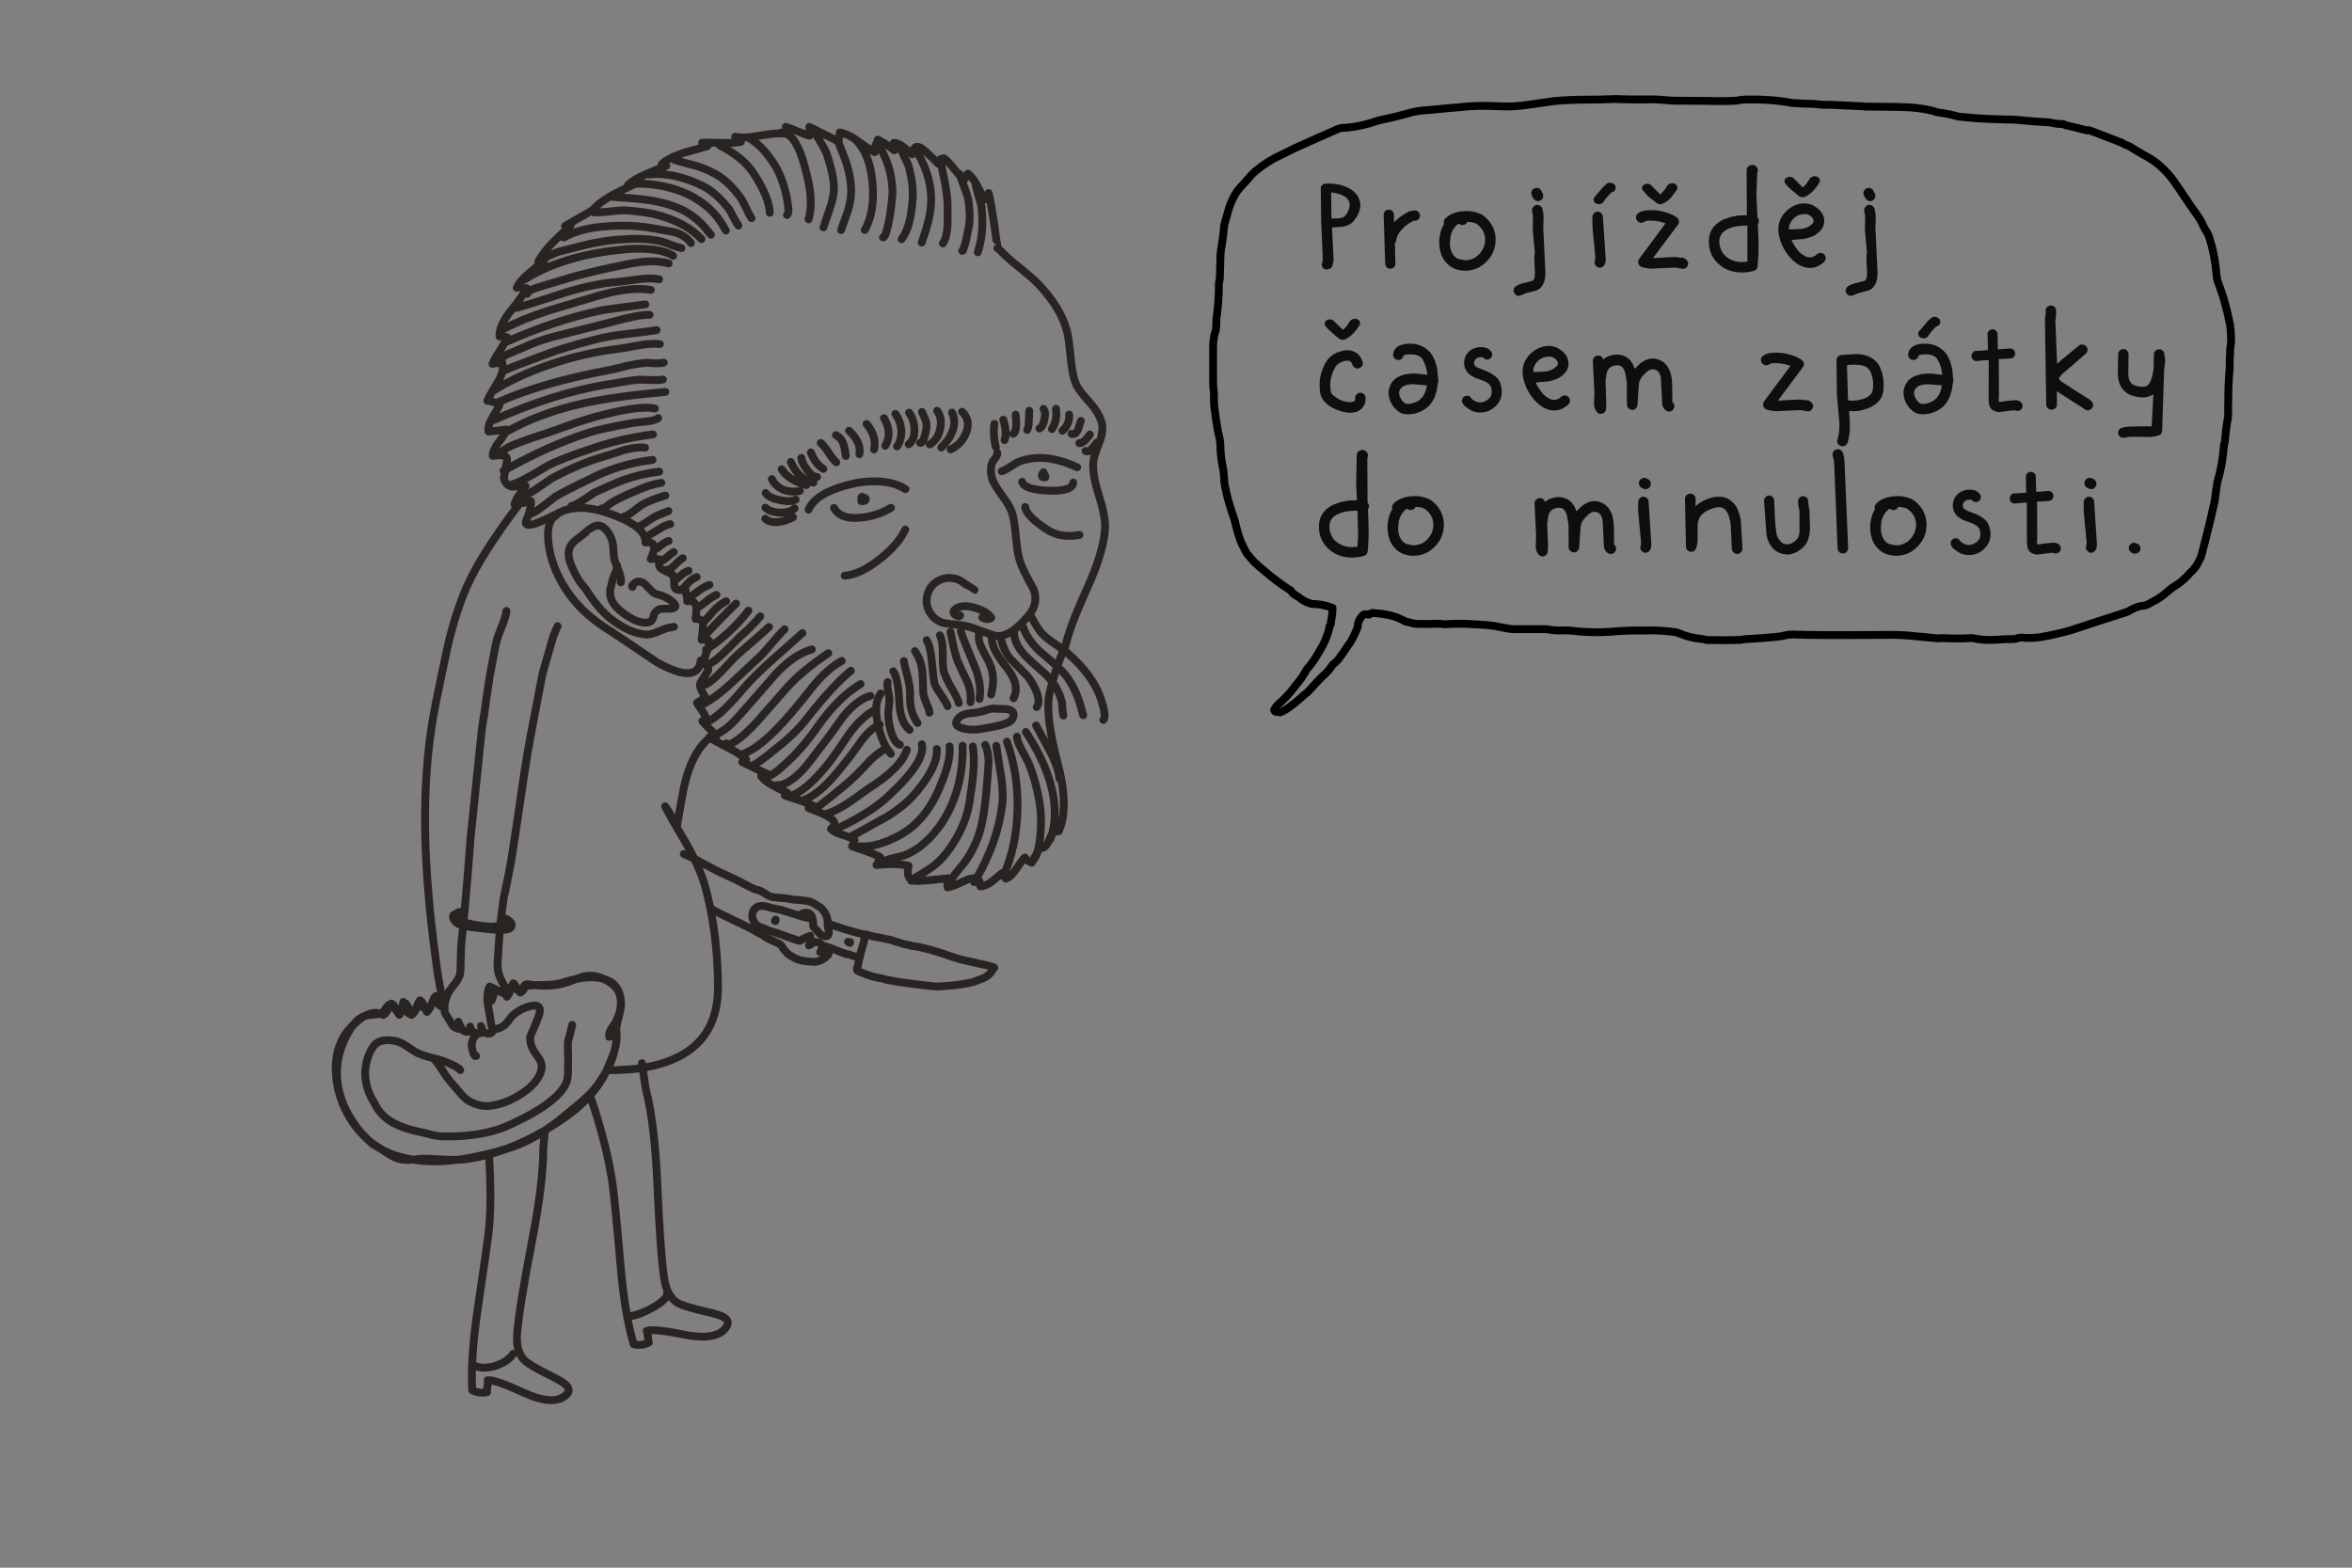 
<svg xmlns="http://www.w3.org/2000/svg" version="1.1" xmlns:xlink="http://www.w3.org/1999/xlink" preserveAspectRatio="none" x="0px" y="0px" width="900px" height="600px" viewBox="0 0 900 600">
<rect x="0" y="0" width="900" height="600" fill="#808080" stroke="none"/>
<defs>
<g id="Layer6_0_FILL">
<path fill="#FFFFFF" stroke="none" d="
M 142.55 437.85
Q 143.1 438.1 143.85 438.55 142.5 437.7 141.3 436.65 141.9 437.2 142.55 437.85
M 145.75 439.75
Q 146.3 440.1 146.95 440.55 150.2 442.75 152.2 443.4 154.05 444 156.35 443.95 157.05 443.95 158.05 443.85 155.4 443.4 152.9 442.7 149.1 441.65 145.75 439.75
M 174.95 443.9
Q 177.1 443.85 178.65 443.6 182.85 443 187.1 441.85 190.45 440.95 193.8 439.7 190.3 440.75 187.1 441.55 180.35 443.2 174.95 443.9
M 225.75 419.3
Q 229.7 414.9 231.95 410.1 230.9 412 229.55 413.95 228.2 416.1 225.6 418.8 223.8 420.6 221.4 422.65
L 213.15 429.4
Q 210.85 431.05 209.05 432.3 211.15 431 213.25 429.65 220.8 424.8 225.75 419.3
M 220.55 374.65
Q 218.25 375.15 215.7 375.95 213 376.85 209.2 376.95 206.25 377 204.55 377.05 210.8 377.7 215.45 376.4 216.75 376.1 219.8 374.95 220.2 374.8 220.55 374.65
M 188.45 394.05
L 188.4 394.05
Q 188.5 395.5 187.1 395.6 188.55 395.55 188.45 394.05
M 188 392.2
Q 188.15 392.9 188.35 393.75 188.4 393.9 188.4 394.05
L 188.45 394.05
Q 188.45 393.9 188.4 393.75 188.2 392.85 188 392.2
M 184.6 394.4
Q 184.65 394.8 184.5 395.05 184.75 394.95 185 394.9 184.75 394.65 184.6 394.4
M 183.35 395.45
Q 183.302 395.498 183.25 395.5 183.302 395.5 183.35 395.5 184.2 395.5 184.5 395.05 184.45 395.05 184.4 395.1 183.8 395.3 183.35 395.45
M 182.4 395.4
Q 182.6 395.45 182.75 395.45
L 182.8 395.45
Q 182.6 395.4 182.4 395.4
M 184.6 394.35
L 184.6 394.4
Q 184.75 394.65 185 394.9 184.8 394.65 184.6 394.35
M 184.6 394.4
Q 184.598 394.348 184.55 394.3 184.6 394.8 184.4 395.1 184.45 395.05 184.5 395.05 184.65 394.8 184.6 394.4
M 186.7 384.45
Q 186.65 384.1 186.6 383.8
L 186.6 383.85
Q 186.65 384.15 186.7 384.45
M 189.2 379.85
Q 189.4 379.4 189.55 379.05 189.45 379.15 189.35 379.25 188.3 381.8 187.2 381.95
L 188.05 383.05
Q 188.7 381.2 189.2 379.85
M 186.55 381.15
L 187.2 381.95
Q 188.3 381.8 189.35 379.25 189.45 379.15 189.55 379.05 189.65 378.85 189.75 378.7 187.8 377.7 187.4 377.6 186.65 378.95 186.55 381.15
M 193.6 380.4
Q 193.35 379.9 193.1 379.5 193.1 379.55 193.05 379.65 193.45 380.4 193.95 381.5 194.6 380.8 195.35 379.05 195.9 377.7 196.2 376.9 195.75 377.45 195.2 378.5 194.3 379.9 193.6 380.4
M 193.05 379.6
L 193.05 379.65
Q 193.1 379.55 193.1 379.5 193.05 379.55 193.05 379.6
M 193.05 379.65
L 193.05 379.6
Q 192.95 379.8 192.9 379.95 193 379.8 193.05 379.65
M 196.55 376.55
L 196.7 376.7
Q 196.65 376.6 196.65 376.45 196.6 376.5 196.55 376.55
M 201.05 377.15
Q 200.85 377.2 200.65 377.25 200.4 377.5 200.2 378.2 199.8 379 199.65 379 199.05 379.2 198.5 379.1
L 199.1 379.9
Q 199.9 379.45 200.55 378.4 200.95 377.65 201.05 377.15
M 179.9 393.15
Q 180.1 394.15 180.9 394.75 180.05 394.05 179.9 392.9 179.9 392.95 179.9 393.05
L 179.9 393.15
M 177.8 394.7
Q 178.6 395 179.65 394.9
L 179.65 394.85
Q 178.6 394.95 177.8 394.7
M 179.65 394.85
L 179.7 394.85
Q 179.744 394.5 179.75 394.2 179.738 394.5 179.65 394.85
M 175.2 393.5
Q 175.191 393.619 175.15 393.7 174.15 393.25 173.35 392.7 174.15 393.3 175.15 393.75 175.191 393.627 175.2 393.5
M 170.15 384.5
Q 170.156 384.219 170.2 384 170.1 384.15 170.05 384.3 169.75 384.8 169.6 385.05 169.75 385.35 169.95 385.65 170 385.55 170.1 385.45
L 170.15 384.5
M 170.15 384.5
Q 170.162 384.213 170.25 383.95
L 170.2 384
Q 170.156 384.219 170.15 384.5
M 166.25 382.1
Q 166.15 382 166.1 381.95 166 382.4 165.1 384.35 164.2 386.2 163.5 386.3 163.2 386.35 162.95 386.3 163.15 386.75 163.4 387.3 164.35 386.3 165.2 384.35 165.85 382.9 166.25 382.1
M 189.55 355.85
Q 190.45 355.9 191.25 355.95
L 191.35 354.2
Q 189.4 354.7 187.4 354.65 184.15 354.45 180.65 353.75 178.7 353.35 177.35 352.9 177.3 353.6 177.25 354.3 177.65 354.4 178.1 354.5 179.8 354.8 183.05 355.15 188.65 355.85 189.55 355.85
M 184.4 278.85
Q 184.8 276.45 185.15 274.25 185.4 272.6 185.6 271.15 185.35 272.6 185.1 274.25 184.75 276.45 184.4 278.85
M 190.2 244.75
Q 190.6 243.35 192.25 239.25 193.65 235.7 193.8 233.85
L 193.75 233.8
Q 193.6 235.7 192.2 239.25 190.55 243.35 190.15 244.75 189.8 246.25 189.45 247.9 189.85 246.25 190.2 244.75
M 157.45 388.45
Q 158.25 388 158.9 386.65 158.1 387.65 157.45 387.95 157.35 388 157.3 388 157.35 388.2 157.45 388.45
M 151.45 385.9
Q 150.55 384.4 149.9 384.25 150.9 385.6 152.8 388.4 153.25 387.95 153.9 386.1 154.25 385.1 154.75 384.6
L 154.35 383.45
Q 153.9 386.25 153.2 386.55 152.15 387.25 151.45 385.9
M 139 389.15
Q 139.2 389 139.45 388.9 138.75 389.1 138.2 389.45 136.5 390.5 135.05 392.45 137.45 390.15 139 389.15 Z"/>
</g>

<g id="Layer3_0_FILL">
<path fill="#0E0E0E" stroke="none" d="
M 626.85 192
Q 626.75 194.6 626.95 197.05
L 627.7 204.75 627.7 205.15 627.95 207.15 627.9 208.55
Q 627.55 209.25 627.7 210 627.9 210.7 628.55 211.15 628.95 211.55 629.65 211.55 630.7 211.55 631.3 210.65 631.9 209.75 631.9 208.4
L 630.85 192.2
Q 630.85 191.35 630.3 190.75 629.75 190.15 628.9 190.1 628.1 190.1 627.5 190.65 626.9 191.25 626.85 192
M 514 71.1
Q 510.95 70.1 507.35 70.25 506.55 70.3 506.05 70.75 505.5 71.2 505.4 71.85
L 505.55 85.5 505.6 85.9 506.15 98.7
Q 506.2 100.05 505.85 100.9 505.6 101.5 505.95 102.15 506.3 102.8 507.15 103.1
L 507.8 103.15 509 102.8
Q 509.5 102.55 509.7 102 510.3 100.6 510.3 99.05
L 509.7 87.1 514.1 86.75
Q 516.6 86.15 517.8 84.8 519 83.45 519.7 81.9 520.35 80.5 520.5 79.35 520.6 78.15 520.4 77.15
L 519.75 75.4 518.8 74.05
Q 517.1 72.15 514 71.1
M 513 74.45
Q 514.65 75.05 515.55 76.05 517.15 77.9 515.9 80.75 515.2 82.15 514.65 82.65 514.1 83.25 513.05 83.45
L 511.85 83.6 509.5 83.65 509.35 73.65
Q 511.4 73.85 513 74.45
M 799.4 190.1
Q 798.6 190.1 798 190.65 797.4 191.25 797.35 192 797.25 194.6 797.45 197.05
L 798.2 204.75 798.2 205.15 798.45 207.15 798.4 208.55
Q 798.05 209.25 798.2 210 798.4 210.7 799.05 211.15 799.45 211.55 800.15 211.55 801.2 211.55 801.8 210.65 802.4 209.75 802.4 208.4
L 801.35 192.2
Q 801.35 191.35 800.8 190.75 800.25 190.15 799.4 190.1
M 769.15 190.15
Q 768.9 190.9 769.2 191.6 769.6 192.35 770.3 192.65
L 771 192.75 773.05 192.5 773.2 192.5 775.6 192.35 775.6 207.55 775.75 209.15
Q 776.15 210.95 777.15 211.5 778.1 212.05 778.9 212.2
L 779.25 212.2 779.7 212.25 782.25 211.95 782.95 211.8 785.65 211.55
Q 786.25 211.95 786.95 211.8 787.7 211.7 788.15 211.1 788.65 210.45 788.55 209.7 788.45 208.9 787.85 208.35 786.95 207.7 785.8 207.7
L 783.8 207.85
Q 783.7 207.85 783.5 207.9
L 783.25 207.9 780.5 208.3 779.55 208.35 779.45 207.4 779.55 206.25 779.5 192.6 779.45 192 783.85 191.75
Q 784.65 191.75 785.2 191.2 785.75 190.65 785.75 189.85 785.75 189.05 785.2 188.45 784.65 187.9 783.85 187.9
L 779.3 188.25 779.15 188.25 779 182.2
Q 778.9 181.4 778.2 180.95 777.55 180.5 776.8 180.6 776 180.7 775.55 181.35 775.1 182.05 775.2 182.8
L 775.35 188.55 771.25 188.85
Q 770.55 188.7 769.95 189.1 769.35 189.45 769.15 190.15
M 771.1 135.3
Q 771.1 134.5 770.55 133.9 770 133.35 769.2 133.35
L 764.65 133.7 764.5 133.7 764.35 127.65
Q 764.25 126.85 763.55 126.4 762.9 125.95 762.15 126.05 761.35 126.15 760.9 126.8 760.45 127.5 760.55 128.25
L 760.7 134 756.6 134.3
Q 755.9 134.15 755.3 134.55 754.7 134.9 754.5 135.6 754.25 136.35 754.55 137.05 754.95 137.8 755.65 138.1
L 756.35 138.2 758.4 137.95 758.55 137.95 760.95 137.8 761 138.2 760.95 153 761.1 154.6
Q 761.5 156.4 762.5 156.95 763.45 157.5 764.25 157.65
L 764.6 157.65 765.05 157.7 767.6 157.4 768.3 157.25 771 157
Q 771.6 157.4 772.3 157.25 773.05 157.15 773.5 156.55 774 155.9 773.9 155.15 773.8 154.35 773.2 153.8 772.3 153.15 771.15 153.15
L 769.15 153.3
Q 769.05 153.3 768.85 153.35
L 768.6 153.35 765.85 153.75 764.9 153.8 764.8 152.85 764.9 151.7 764.85 138.05 764.8 137.45 769.2 137.2
Q 770 137.2 770.55 136.65 771.1 136.1 771.1 135.3
M 672.65 64.95
Q 672.55 64.35 672.1 63.85 671.4 63.05 670.65 63.1
L 669.65 63.25 668.85 63.8 668.45 64.5 668.35 65.2 668.45 82.4
Q 668.4 82.35 668.35 82.35
L 665.4 82.45 662.4 83 659.4 84.05
Q 657.95 84.75 656.8 85.75 653.95 88.3 653.9 92.2 653.8 95.05 654.95 97.5 656.1 99.9 658.35 101.65 660.05 103 662.2 103.65 664.35 104.3 666.65 104.3 668.9 104.3 671.15 103.65 672.4 103.25 672.55 101.9 673.05 97.1 672.85 91.1
L 672.65 85.85
Q 672.7 85.75 672.75 85.7 672.85 85.6 672.85 85.55
L 673.05 84.65
Q 673.15 84.05 672.55 83.35
L 672.55 83.25 672.5 83.15 672.1 74.35 672.4 66.2
Q 672.7 65.6 672.65 64.95
M 659.5 88.7
Q 660.75 87.6 663.05 86.95 665.4 86.35 668.4 86.35
L 668.65 86.35 668.65 100.1
Q 666.5 100.5 664.4 100.1 662.35 99.65 660.75 98.4
L 659.7 97.5 658.8 96.15 658.15 94.45
Q 657.85 93.5 657.9 92.3 657.95 90.1 659.5 88.7
M 819 209.45
Q 818.9 208.85 818.45 208.45 818.05 208.05 817.45 207.95 816.35 207.35 815.3 208.2 814.7 208.75 814.6 209.55 814.5 210.4 815.1 211.05 815.75 211.9 817 211.9
L 817.5 211.85
Q 818.3 211.7 818.75 210.95 819.25 210.25 819 209.45
M 802.1 184.55
Q 801.85 183.75 801.1 183.35
L 800.55 183.1
Q 799.8 182.7 799.05 183 798.25 183.25 797.85 184 797.45 184.75 797.7 185.55 798 186.3 798.75 186.75
L 799.25 187 799.75 187.15 800.2 187.2
Q 801.4 187.2 802 186.1 802.35 185.35 802.1 184.55
M 747.75 190.95
Q 747.35 191.85 747.25 192.9 747.15 193.95 747.45 195 748.05 197.1 749.85 198.25
L 751.4 199.1 754.85 200.35
Q 756.2 201 756.8 201.6 757.4 202.2 757.65 203.05 757.9 204.05 757.8 204.95 757.7 205.8 757.35 206.4 756.2 207.95 754.45 208.45 752.75 208.9 751.1 207.9
L 750.35 207.35
Q 750.2 207.2 750.05 207.1 749.7 206.35 748.95 206.1 748.25 205.85 747.55 206.2 746.8 206.5 746.55 207.2 746.25 207.95 746.6 208.7 746.95 209.5 747.65 210.1
L 749.1 211.15
Q 751.05 212.45 753.45 212.45
L 755.35 212.25
Q 758.6 211.35 760.5 208.55 761.35 207.3 761.6 205.65 761.8 203.95 761.4 202.2 760.85 200 759.45 198.8 758.05 197.65 756.45 196.9
L 753 195.55 751.9 195
Q 751.3 194.65 751.1 193.9 750.9 193.2 751.25 192.6
L 751.9 191.75
Q 752.3 191.4 753.2 191.3
L 754.05 191.25
Q 754.3 191.25 754.55 191.4 755.05 192 755.8 192.15 756.6 192.25 757.25 191.75 757.85 191.3 757.95 190.5 758.1 189.7 757.6 189.1 756.7 187.85 755.05 187.5
L 753.85 187.4 752.65 187.45
Q 749.15 188.05 747.75 190.95
M 717.85 192.85
Q 717.05 193.85 717.5 194.9
L 717.2 195.4
Q 717.15 195.55 717 195.7 716.3 197.1 715.95 198.9 715.55 200.65 715.65 202.55 715.75 204.4 716.3 206.15 716.85 207.95 718.1 209.4 720.75 212.6 725.35 212.7
L 725.5 212.7
Q 727.55 212.7 729.4 212.05 731.25 211.4 732.65 210.2 734.9 208.35 736.1 205.9 737.25 203.4 737.2 200.65 737.15 198.05 736.05 195.8 734.9 193.5 732.75 191.8 731.5 190.8 729.45 190.3 727.4 189.75 725.3 189.9 723.15 190 721.15 190.7 719.15 191.45 717.85 192.85
M 723.15 194.7
L 723.2 194.7 723.25 194.8
Q 723.95 195.3 724.75 195.2 725.55 195.1 726.1 194.5
L 726.4 193.95 728.6 194.25
Q 729.6 194.5 730.3 195.05 733.1 197.3 733.2 200.8 733.2 202.6 732.4 204.25 731.6 205.9 730.1 207.15 729.2 207.9 727.95 208.3 726.7 208.75 725.4 208.7
L 723.4 208.35
Q 722.15 208.05 721.15 206.9 720.45 206 720.05 204.8 719.75 203.55 719.7 202.3
L 719.9 199.75
Q 720.15 198.5 720.65 197.5 721.3 196.25 722.05 195.5 722.9 194.7 723.15 194.7
M 702.55 172.1
Q 701.7 172.35 701.4 173.15 701.1 173.9 701.35 174.7 701.7 175.6 701.85 177.15
L 703.15 209.75
Q 703.15 210.6 703.7 211.2 704.25 211.8 705.1 211.85
L 705.15 211.85
Q 705.95 211.85 706.55 211.3 707.1 210.7 707.2 209.95
L 705.8 176.5
Q 705.7 174.7 705.15 173.25 704.85 172.45 704.05 172.1 703.3 171.75 702.55 172.1
M 678.35 190.25
Q 677.8 189.65 677.05 189.65 676.25 189.6 675.65 190.2 675.05 190.75 675 191.55
L 675.95 204.6
Q 676.2 206.35 677.05 207.95 677.8 209.45 679.1 210.5 680.4 211.55 681.95 211.95
L 683.8 212.25
Q 685.2 212.25 686.7 211.65 688.5 210.95 690.3 209.15 691.15 208.25 691.65 207.15
L 692.35 204.85 692.6 202.65 692.4 195.05 692.15 193.95 691.9 191.95
Q 692 191.15 691.45 190.55 690.9 190 690.1 189.9 689.3 189.85 688.7 190.35 688.1 190.9 688 191.7
L 688.1 193.3 688.4 194.8 688.55 195.25 688.6 203.75 688.25 205.25
Q 688 205.95 687.55 206.45 685.65 208.35 683.8 208.35
L 682.9 208.2
Q 682.2 208.05 681.55 207.45
L 680.5 206.15
Q 679.9 205.05 679.7 203.75
L 679.35 200.95 679.35 200.4 679.25 199.8 678.9 191.65
Q 678.95 190.85 678.35 190.25
M 648.8 193.75
L 648.85 190.95
Q 648.85 190.1 648.25 189.5 647.65 188.95 646.8 188.95 645.95 188.95 645.35 189.5 644.75 190.1 644.75 190.95
L 645.15 209.35
Q 645.2 210.1 645.65 210.55 646.15 211.05 646.85 211.15 647.6 211.25 648.2 210.9 648.8 210.5 649.05 209.8 649.5 208.4 649.6 206.95
L 649.6 201.2
Q 649.65 199.9 650.05 198.75 650.4 197.75 651.25 196.9 652.1 196.1 653.15 195.5
L 655.3 194.55 657.45 194.1
Q 659.1 194.05 660.1 195 661 195.85 661.5 197.4 662.05 198.9 662.25 200.7
L 662.7 210.1
Q 662.75 210.9 663.35 211.45 663.95 212 664.7 212
L 664.85 212
Q 665.65 211.95 666.2 211.35 666.8 210.7 666.75 209.9
L 666.15 199.3
Q 665.8 197.2 665.05 195.25 664.3 193.35 662.85 192.1 660.65 189.95 657.2 190.1 655.2 190.2 652.9 191.15 650.6 192.1 648.8 193.75
M 627.35 184
Q 626.95 184.75 627.2 185.55 627.5 186.3 628.25 186.75
L 628.75 187 629.25 187.15 629.7 187.2
Q 630.9 187.2 631.5 186.1 631.85 185.35 631.6 184.55 631.35 183.75 630.6 183.35
L 630.05 183.1
Q 629.3 182.7 628.55 183 627.75 183.25 627.35 184
M 592.45 197.5
Q 592.8 196.25 593.5 195.45 594.6 194.4 596.45 194.35 597.55 194.3 598.35 194.95 599.2 195.75 599.6 197.35
L 600.2 200.7 600.25 209.4
Q 600.25 210.15 600.75 210.7 601.3 211.3 602.05 211.4 602.8 211.55 603.45 211.05 604.1 210.55 604.25 209.8
L 604.85 201.45
Q 605.05 199.95 606.2 198.55
L 607.85 196.85 609.2 196 610.3 195.85 611.25 196.1
Q 612.1 196.4 612.6 197.25 613.05 198.05 613.25 199.25
L 613.75 209.25
Q 613.9 210.15 614.35 210.8 614.8 211.5 615.55 211.85 616.3 212.25 617.1 211.9 617.85 211.6 618.25 210.8 618.5 210.2 618.35 209.5 618.2 208.85 617.65 208.4
L 617.55 201.55
Q 617.5 199.65 617.1 197.9 616.65 196.1 615.6 194.6 614.6 193.15 612.75 192.35 610.95 191.6 609.5 191.8 608 192 606.8 192.7 605.55 193.35 604.7 194.25
L 603.25 195.7 602.45 193.75 601.2 192.1
Q 599.1 190.2 596.3 190.25 593.1 190.4 591.2 192.15 591 191.45 590.45 191 589.85 190.55 589.2 190.65 588.3 190.65 587.75 191.25 587.2 191.85 587.2 192.7
L 587.8 204.95 587.65 209.15
Q 587.65 210.7 588.6 212.05 589.2 212.95 590.25 212.95
L 590.75 212.9
Q 591.35 212.75 591.8 212.25 592.2 211.75 592.25 211.1
L 592.35 208.9 592.05 200.25 592.45 197.5
M 536.45 190.7
Q 534.45 191.45 533.15 192.85 532.35 193.85 532.8 194.9
L 532.5 195.4
Q 532.45 195.55 532.3 195.7 531.6 197.1 531.25 198.9 530.85 200.65 530.95 202.55 531.05 204.4 531.6 206.15 532.15 207.95 533.4 209.4 536.05 212.6 540.65 212.7
L 540.8 212.7
Q 542.85 212.7 544.7 212.05 546.55 211.4 547.95 210.2 550.2 208.35 551.4 205.9 552.55 203.4 552.5 200.65 552.45 198.05 551.35 195.8 550.2 193.5 548.05 191.8 546.8 190.8 544.75 190.3 542.7 189.75 540.6 189.9 538.45 190 536.45 190.7
M 538.45 194.7
L 538.5 194.7 538.55 194.8
Q 539.25 195.3 540.05 195.2 540.85 195.1 541.4 194.5
L 541.7 193.95 543.9 194.25
Q 544.9 194.5 545.6 195.05 548.4 197.3 548.5 200.8 548.5 202.6 547.7 204.25 546.9 205.9 545.4 207.15 544.5 207.9 543.25 208.3 542 208.75 540.7 208.7
L 538.7 208.35
Q 537.45 208.05 536.45 206.9 535.75 206 535.35 204.8 535.05 203.55 535 202.3
L 535.2 199.75
Q 535.45 198.5 535.95 197.5 536.6 196.25 537.35 195.5 538.2 194.7 538.45 194.7
M 522.9 172.95
Q 522.2 172.15 521.45 172.2
L 520.45 172.35 519.65 172.9 519.25 173.6 519.15 174.3 518.95 185.8 519.25 191.5
Q 519.2 191.45 519.15 191.45
L 516.2 191.55 513.2 192.1 510.2 193.15
Q 508.75 193.85 507.6 194.85 504.75 197.4 504.7 201.3 504.6 204.15 505.75 206.6 506.9 209 509.15 210.75 510.85 212.1 513 212.75 515.15 213.4 517.45 213.4 519.7 213.4 521.95 212.75 523.2 212.35 523.35 211 523.85 206.2 523.65 200.2
L 523.45 194.95
Q 523.5 194.85 523.55 194.8 523.65 194.7 523.65 194.65
L 523.85 193.75
Q 523.95 193.15 523.35 192.45
L 523.35 192.35 523.3 192.25 523.2 175.3
Q 523.5 174.7 523.45 174.05 523.35 173.45 522.9 172.95
M 510.3 197.8
Q 511.55 196.7 513.85 196.05 516.2 195.45 519.2 195.45
L 519.45 195.45 519.7 204.95 519.45 209.2
Q 517.3 209.6 515.2 209.2 513.15 208.75 511.55 207.5
L 510.5 206.6 509.6 205.25 508.95 203.55
Q 508.65 202.6 508.7 201.4 508.75 199.2 510.3 197.8
M 824.7 134.35
Q 824.2 134.9 824.2 135.65
L 824.05 141.55 823.45 144.35
Q 822.75 146.85 821.65 147.6 820.55 148.3 818.35 147.9 816.85 147.65 816 147.05 815.15 146.5 814.8 145.5 814.4 144.5 814.4 142.9
L 814.5 135.55
Q 814.45 134.7 813.85 134.1 813.25 133.55 812.4 133.6 811.55 133.7 811 134.3 810.45 134.9 810.5 135.75
L 810.4 142.95
Q 810.4 145 811.05 146.8 811.7 148.6 813.2 149.95 814.7 151.3 817.6 151.85 821.45 152.65 824 150.9
L 823.35 163.15 815.05 163.25
Q 813.35 163.3 811.9 163.75 811.1 164 810.7 164.75 810.35 165.5 810.6 166.3 811.15 167.6 812.55 167.6
L 813.2 167.5
Q 814.15 167.2 815.6 167.15
L 822.3 167.25
Q 824.15 167.2 825.9 166.7 827.25 166.3 827.35 164.9
L 828.1 141.65 828.55 138.25 828.15 135.2
Q 828 134.5 827.35 134 826.7 133.55 825.95 133.7 825.2 133.8 824.7 134.35
M 782.8 120
L 782.5 121.75 783 154.7
Q 782.95 155.55 783.5 156.15 784.1 156.75 784.95 156.8
L 785.05 156.8
Q 785.85 156.8 786.45 156.25 787.05 155.75 787.1 154.95
L 787.05 149.75 797.4 156.4
Q 797.55 156.5 797.6 156.55 797.75 156.65 797.8 156.7 798.3 157.05 798.9 157.05 799.95 157.05 800.55 156.15 801.05 155.5 800.9 154.7 800.75 153.85 800.1 153.4 799.95 153.3 799.85 153.2
L 799.7 153
Q 799.15 152.45 798.55 152.3
L 788.75 146 787.8 145
Q 787.95 144.35 788.9 143.35
L 798.1 135.4
Q 798.75 134.8 798.8 133.95 798.85 133.15 798.25 132.5 797.65 131.9 796.8 131.85 796 131.8 795.35 132.4
L 788.95 137.65
Q 787.994 138.477 787.15 139.25
L 786.5 122.9 786.8 120 786.75 118.55
Q 786.6 117.75 785.95 117.25 785.25 116.8 784.4 116.95 783.6 117.1 783.1 117.8 782.65 118.45 782.8 119.3
L 782.8 120
M 742.4 123.6
Q 742.55 122.65 742.15 122.15 741.75 121.65 741.15 121.45 740 120.95 739.15 121.55
L 737.7 122.85 737.5 123.1
Q 737.4 123.2 737.35 123.25
L 734.25 126.9
Q 733.85 127.55 734.1 128.2 734.3 128.95 735.1 129.3
L 736.05 129.5
Q 737.2 129.5 737.8 128.6 738.8 127 740.35 125.55 740.5 125.4 740.6 125.3 740.7 125.1 740.8 125 740.85 125 740.9 124.95 741.5 124.85 741.9 124.5 742.3 124.1 742.4 123.6
M 728.7 148.3
Q 728.3 149.55 728.4 150.85 728.5 152.2 729 153.45 729.5 154.7 730.35 155.75 731.1 156.75 732.1 157.45 733 158.15 734 158.4
L 735.9 158.6 738.2 158.35 739.9 157.8
Q 743.95 156.4 745.95 152.2
L 746.8 149.55 747.25 146.7 747.45 145.95
Q 747.6 145.5 747.35 145
L 747.05 141.45
Q 746.7 139.65 746.1 137.95
L 745.25 136.25
Q 744.7 135.2 743.65 134.2 742.6 133.2 741.05 132.45 739.5 131.7 737.25 131.55 734.2 131.4 732.3 132.4 730.45 133.45 730.15 135.5 730.05 136.35 730.55 137 731.05 137.65 731.9 137.75 732.75 137.85 733.4 137.35 734.05 136.85 734.15 136
L 735.15 135.7 737 135.6 738.65 135.75 740.05 136.25
Q 740.7 136.6 741.25 137.35 741.8 138.1 742.3 139.4 743.05 141.35 743.2 143.45
L 739.3 143
Q 737.1 142.85 735.05 143.25 733 143.6 731.25 144.75 729.55 145.9 728.7 148.3
M 734.5 147.6
Q 735.9 147.05 737.9 147.05
L 743.1 147.5 742.75 149.05 742.25 150.45
Q 741 153.15 738.55 154 737 154.6 736.05 154.6 735.1 154.65 734.4 154.2
L 733.5 153.25 732.8 152.05 732.4 150.75 732.5 149.7
Q 733.1 148.15 734.5 147.6
M 703.3 136.5
Q 702.75 137.05 702.75 137.85
L 702.9 151.1 703.85 161.9
Q 704 165.4 703.1 168.2 702.8 169 703.2 169.7 703.65 170.45 704.4 170.7
L 705 170.8
Q 705.65 170.8 706.2 170.45 706.7 170.1 706.95 169.45 707.85 166.65 707.85 163.6 707.9 160.5 707.55 157.3 709.45 157.5 711.45 157.2 713.45 156.85 715.2 156.1 719.1 154.45 720.25 151.3 720.65 150.15 720.75 148.7
L 720.75 145.7 720.25 142.85 719.35 140.45
Q 718.25 138.3 716.65 137.3 715.05 136.25 713.2 135.85 711.4 135.45 709.4 135.55
L 704.65 135.85
Q 703.85 135.95 703.3 136.5
M 716.75 146.15
L 716.75 148.25 716.45 149.95
Q 715.85 151.45 713.6 152.45 712.1 153.05 710.35 153.25 708.6 153.45 707.15 153.2
L 706.75 139.7 709.85 139.55 712.4 139.8
Q 713.5 140.05 714.35 140.6 715.2 141.2 715.75 142.3
L 716.4 144.05 716.75 146.15
M 690.25 139.2
Q 690.2 138.35 689.55 137.85 688.45 137 686.5 136.25 684.5 135.5 682.3 135.15 680.05 134.85 678 135.05 675.9 135.2 674.65 136.15 674 136.6 673.85 137.45 673.7 138.25 674.25 138.95 674.75 139.65 675.55 139.8 676.4 139.9 677.05 139.4 677.45 139.1 678.4 139
L 680.5 139 682.9 139.35 685.15 140 675.05 153.6
Q 674.45 154.45 674.75 155.45 675.05 156.45 676.05 156.75 678.1 157.4 680.2 157.35
L 687.85 157
Q 689.6 156.95 691.05 157.35
L 691.55 157.45 691.65 157.45
Q 692.55 157.45 693.05 157 693.55 156.55 693.7 155.95
L 693.8 155.55 693.7 154.9 693.3 154.15 692.5 153.5
Q 691.7 153 690.9 153.2 689.2 152.85 687.45 152.95
L 680.3 153.35 689.8 140.65
Q 690.35 140.05 690.25 139.2
M 614.35 145.7
L 614.75 142.95
Q 615.1 141.7 615.8 140.9 616.9 139.85 618.75 139.8 619.85 139.75 620.65 140.4 621.5 141.2 621.9 142.8
L 622.5 146.15 622.55 154.85
Q 622.55 155.6 623.05 156.15 623.6 156.75 624.35 156.85 625.1 157 625.75 156.5 626.4 156 626.55 155.25
L 627.15 146.9
Q 627.35 145.4 628.5 144
L 630.15 142.3 631.5 141.45 632.6 141.3 633.55 141.55
Q 634.4 141.85 634.9 142.7 635.35 143.5 635.55 144.7
L 636.05 154.7
Q 636.2 155.6 636.65 156.25 637.1 156.95 637.85 157.3 638.6 157.7 639.4 157.35 640.15 157.05 640.55 156.25 640.8 155.65 640.65 154.95 640.5 154.3 639.95 153.85
L 639.85 147
Q 639.8 145.1 639.4 143.35 638.95 141.55 637.9 140.05 636.9 138.6 635.05 137.8 633.25 137.05 631.8 137.25 630.3 137.45 629.1 138.15 627.85 138.8 627 139.7
L 625.55 141.15 624.75 139.2 623.5 137.55
Q 621.4 135.65 618.6 135.7 615.4 135.85 613.5 137.6 613.3 136.9 612.75 136.45 612.15 136 611.5 136.1 610.6 136.1 610.05 136.7 609.5 137.3 609.5 138.15
L 610.1 150.4 609.95 154.6
Q 609.95 156.15 610.9 157.5 611.5 158.4 612.55 158.4
L 613.05 158.35
Q 613.65 158.2 614.1 157.7 614.5 157.2 614.55 156.55
L 614.65 154.35 614.35 145.7
M 583.15 139.15
Q 582.45 141.15 582.7 143.55 583 145.9 584 148.2 585 150.45 586.55 152.4 588.1 154.3 589.85 155.5 592.25 157.1 594.7 157.1 597.6 157.1 600.1 154.85 600.7 154.25 600.75 153.45 600.8 152.6 600.25 152 599.65 151.35 598.8 151.35 598 151.3 597.35 151.9
L 596.65 152.45 595.55 152.95
Q 594.95 153.15 594.05 153 593.15 152.85 592.05 152.1 590.65 151.2 589.55 149.65 588.4 148.1 587.65 146.4
L 592.8 145.95 595.3 145.2
Q 596.5 144.75 597.6 143.9 600.3 141.8 600.2 138.85 600.1 137.4 599.3 136.1 598.5 134.8 597.05 133.85 595.45 132.7 593.6 132.45 591.65 132.25 589.75 132.85 587.5 133.6 585.75 135.3 583.95 136.95 583.15 139.15
M 586.7 142.4
Q 586.7 141.2 586.95 140.5 587.45 139.2 588.5 138.15 589.6 137.1 590.95 136.7
L 592.75 136.45
Q 593.75 136.4 594.85 137.15 596.1 138 596.1 139 596.15 139.6 595.8 140.05
L 595.1 140.7
Q 593.55 141.95 591.25 142.2
L 586.7 142.4
M 566.85 132.85
L 565.65 132.9
Q 562.15 133.5 560.75 136.4 560.35 137.3 560.25 138.35 560.15 139.4 560.45 140.45 561.05 142.55 562.85 143.7
L 564.4 144.55 567.85 145.8
Q 569.2 146.45 569.8 147.05 570.4 147.65 570.65 148.5 570.9 149.5 570.8 150.4 570.7 151.25 570.35 151.85 569.2 153.4 567.45 153.9 565.75 154.35 564.1 153.35
L 563.35 152.8
Q 563.2 152.65 563.05 152.55 562.7 151.8 561.95 151.55 561.25 151.3 560.55 151.65 559.8 151.95 559.55 152.65 559.25 153.4 559.6 154.15 559.95 154.95 560.65 155.55
L 562.1 156.6
Q 564.05 157.9 566.45 157.9
L 568.35 157.7
Q 571.6 156.8 573.5 154 574.35 152.75 574.6 151.1 574.8 149.4 574.4 147.65 573.85 145.45 572.45 144.25 571.05 143.1 569.45 142.35
L 564.9 140.45
Q 564.3 140.1 564.1 139.35 563.9 138.65 564.25 138.05
L 564.9 137.2
Q 565.3 136.85 566.2 136.75
L 567.05 136.7
Q 567.3 136.7 567.55 136.85 568.05 137.45 568.8 137.6 569.6 137.7 570.25 137.2 570.85 136.75 570.95 135.95 571.1 135.15 570.6 134.55 569.7 133.3 568.05 132.95
L 566.85 132.85
M 537.1 136
L 538.1 135.7 539.95 135.6 541.6 135.75 543 136.25
Q 543.65 136.6 544.2 137.35 544.75 138.1 545.25 139.4 546 141.35 546.15 143.45
L 542.25 143
Q 540.05 142.85 538 143.25 535.95 143.6 534.2 144.75 532.5 145.9 531.65 148.3 531.25 149.55 531.35 150.85 531.45 152.2 531.95 153.45 532.45 154.7 533.3 155.75 534.05 156.75 535.05 157.45 535.95 158.15 536.95 158.4
L 538.85 158.6 541.15 158.35 542.85 157.8
Q 546.9 156.4 548.9 152.2
L 549.75 149.55 550.2 146.7 550.4 145.95
Q 550.55 145.5 550.3 145
L 550 141.45
Q 549.65 139.65 549.05 137.95
L 548.2 136.25
Q 547.65 135.2 546.6 134.2 545.55 133.2 544 132.45 542.45 131.7 540.2 131.55 537.15 131.4 535.25 132.4 533.4 133.45 533.1 135.5 533 136.35 533.5 137 534 137.65 534.85 137.75 535.7 137.85 536.35 137.35 537 136.85 537.1 136
M 540.85 147.05
L 546.05 147.5 545.7 149.05 545.2 150.45
Q 543.95 153.15 541.5 154 539.95 154.6 539 154.6 538.05 154.65 537.35 154.2
L 536.45 153.25 535.75 152.05 535.35 150.75 535.45 149.7
Q 536.05 148.15 537.45 147.6 538.85 147.05 540.85 147.05
M 506.2 141
Q 505.55 142.6 505.2 144.35 504.9 146.05 504.95 147.8 504.95 149.5 505.3 151 505.7 152.5 506.9 153.75 508.05 155 509.65 155.95 511.25 156.85 513.1 157.4 514.95 157.95 516.6 157.95
L 517.85 157.9
Q 520.1 157.6 521.35 156.05 522.65 154.55 522.55 152.3 522.55 151.4 521.9 150.85 521.3 150.3 520.45 150.3 519.6 150.35 519.05 151 518.5 151.6 518.55 152.4 518.6 153.05 518.35 153.4 518.1 153.75 517.25 153.85 516.15 154.05 514.8 153.7 513.45 153.4 512.3 152.8
L 510.25 151.4
Q 509.4 150.65 509.25 150
L 509 147.65 509.2 145.05 509.95 142.5 511.05 140.3
Q 511.8 139.25 513.3 138.55 514.75 137.9 515.95 138.05 517.15 138.25 517.5 139.6 517.8 140.4 518.5 140.8 519.25 141.2 520.05 140.95 520.8 140.65 521.25 139.95 521.65 139.25 521.35 138.4 520.8 136.6 519.55 135.5 518.3 134.4 516.55 134.1 515.4 133.95 514.1 134.15
L 511.65 134.9
Q 510.45 135.4 509.45 136.2 508.45 137 507.75 138 506.85 139.35 506.2 141
M 510.65 123.1
Q 510.25 122.5 509.45 122.3 508.65 122.1 507.9 122.45 507.15 122.75 506.95 123.45 506.75 124.1 507.15 124.7
L 507.95 125.7 511 128.5 512.65 129.75
Q 513.15 130.05 513.85 130.05
L 514.75 129.9 516.5 128.85 518 127.45 519.25 125.95 520.25 124.4
Q 520.6 123.8 520.35 123.15 520.05 122.45 519.3 122.15 518.55 121.85 517.75 122.1 517 122.35 516.6 122.9
L 515.25 124.9 513.95 126.3 510.65 123.1
M 717.3 79.95
Q 717.1 79.15 716.35 78.7 715.6 78.25 714.85 78.45 714.05 78.75 713.6 79.45 713.15 80.2 713.4 81 713.7 82.05 713.7 83.25
L 713.6 88.8
Q 713.65 88.2 713.7 89.05
L 714.4 96.65
Q 714.1 98.35 714.25 100.15
L 714.45 104.2 714.35 106.05 714 107.05
Q 713.7 107.45 713.15 107.6
L 709.7 108.45
Q 708.5 108.75 707.3 109.45 706.55 109.9 706.35 110.65 706.1 111.45 706.55 112.2 707.15 113.25 708.3 113.25
L 709.3 112.95 710.95 112.25 714.9 111.2
Q 715.95 110.85 716.75 110 717.55 109.15 718 107.8 718.45 106.35 718.45 104.15
L 717.7 88.8
Q 717.7 87.95 717.6 88.7
L 717.75 83
Q 717.7 81.45 717.3 79.95
M 717.25 73.7
Q 717.1 73.6 717.1 73.55 717.05 73.45 717.05 73.35 716.75 72.55 716.05 72.15 715.35 71.7 714.55 72 713.7 72.2 713.3 72.9 712.9 73.6 713.1 74.45
L 713.5 75.35 714.05 76.2 714.75 76.8 715.6 77
Q 716.25 77 716.85 76.55 717.5 76 717.6 75.25 717.7 74.45 717.25 73.7
M 683.6 80.75
Q 681.8 82.4 681 84.6 680.3 86.6 680.55 89 680.85 91.35 681.85 93.65 682.85 95.9 684.4 97.85 685.95 99.75 687.7 100.95 690.1 102.55 692.55 102.55 695.45 102.55 697.95 100.3 698.55 99.7 698.6 98.9 698.65 98.05 698.1 97.45 697.5 96.8 696.65 96.8 695.85 96.75 695.2 97.35
L 694.5 97.9 693.4 98.4
Q 692.8 98.6 691.9 98.45 691 98.3 689.9 97.55 688.5 96.65 687.4 95.1 686.25 93.55 685.5 91.85
L 690.65 91.4 693.15 90.65
Q 694.35 90.2 695.45 89.35 698.15 87.25 698.05 84.3 697.95 82.85 697.15 81.55 696.35 80.25 694.9 79.3 693.3 78.15 691.45 77.9 689.5 77.7 687.6 78.3 685.35 79.05 683.6 80.75
M 684.8 85.95
Q 685.3 84.65 686.35 83.6 687.45 82.55 688.8 82.15
L 690.6 81.9
Q 691.6 81.85 692.7 82.6 693.95 83.45 693.95 84.45 694 85.05 693.65 85.5
L 692.95 86.15
Q 691.4 87.4 689.1 87.65
L 684.55 87.85
Q 684.55 86.65 684.8 85.95
M 683.9 71.15
L 685.25 72.5 688.6 75.2
Q 689.1 75.5 689.8 75.5
L 690.7 75.35 692.45 74.3 693.95 72.9 695.2 71.4 696.2 69.85
Q 696.55 69.25 696.3 68.6 696 67.9 695.25 67.6 694.5 67.3 693.7 67.55 692.95 67.8 692.55 68.35
L 691.2 70.35 689.9 71.75 686.6 68.55
Q 686.2 67.95 685.4 67.75 684.6 67.55 683.85 67.9 683.1 68.2 682.9 68.9 682.7 69.55 683.1 70.15
L 683.9 71.15
M 626.05 82.9
Q 625.9 83.7 626.45 84.4 626.95 85.1 627.75 85.25 628.6 85.35 629.25 84.85 629.65 84.55 630.6 84.45
L 632.7 84.45 635.1 84.8 637.35 85.45 627.25 99.05
Q 626.65 99.9 626.95 100.9 627.25 101.9 628.25 102.2 630.3 102.85 632.4 102.8
L 640.05 102.45
Q 641.8 102.4 643.25 102.8
L 643.75 102.9 643.85 102.9
Q 644.75 102.9 645.25 102.45 645.75 102 645.9 101.4
L 646 101 645.9 100.35 645.5 99.6 644.7 98.95
Q 643.9 98.45 643.1 98.65 641.4 98.3 639.65 98.4
L 632.5 98.8 642 86.1
Q 642.55 85.5 642.45 84.65 642.4 83.8 641.75 83.3 640.65 82.45 638.7 81.7 636.7 80.95 634.5 80.6 632.25 80.3 630.2 80.5 628.1 80.65 626.85 81.6 626.2 82.05 626.05 82.9
M 630.9 70.4
Q 630.1 70.2 629.35 70.55 628.6 70.9 628.35 71.55 628.15 72.25 628.6 72.8
L 630.75 75.2 634.1 77.85
Q 634.6 78.15 635.25 78.15
L 636.15 78 637.95 77 639.45 75.6 641.7 72.5
Q 642.05 71.9 641.75 71.25 641.45 70.55 640.7 70.25 639.95 70 639.2 70.25 638.4 70.45 638.05 71.05
L 636.7 73 635.35 74.45 632.1 71.2
Q 631.7 70.6 630.9 70.4
M 610 81.55
Q 609.4 82.15 609.35 82.9 609.25 85.5 609.45 87.95
L 610.25 96.05 610.25 96.55 610.45 98.05 610.4 99.45
Q 610.05 100.15 610.25 100.9 610.4 101.6 611.05 102.05 611.5 102.45 612.15 102.45 613.2 102.45 613.8 101.55 614.45 100.65 614.45 99.3
L 614.2 96.1 614.2 95.65 613.35 83.1
Q 613.35 82.25 612.8 81.65 612.25 81.05 611.45 81 610.6 81 610 81.55
M 613.3 71.7
Q 613.2 71.85 613.15 71.9
L 610.05 75.55
Q 609.65 76.2 609.85 76.9 610.15 77.6 610.85 77.95
L 611.8 78.15
Q 613 78.15 613.6 77.25 614.6 75.65 616.15 74.2 616.3 74.05 616.35 73.95 616.5 73.8 616.55 73.65 616.65 73.65 616.7 73.6 617.3 73.5 617.65 73.15 618.1 72.75 618.2 72.25 618.35 71.3 617.95 70.85 617.55 70.3 616.95 70.1 615.8 69.65 614.95 70.2
L 613.5 71.55 613.3 71.7
M 586.3 81
Q 586.6 82.05 586.6 83.25
L 586.5 88.8
Q 586.55 88.2 586.6 89.05
L 587.3 96.65
Q 587 98.35 587.15 100.15
L 587.35 104.2 587.25 106.05 586.9 107.05
Q 586.6 107.45 586.05 107.6
L 582.6 108.45
Q 581.4 108.75 580.2 109.45 579.45 109.9 579.25 110.65 579 111.45 579.45 112.2 580.05 113.25 581.2 113.25
L 582.2 112.95 583.85 112.25 587.8 111.2
Q 588.85 110.85 589.65 110 590.45 109.15 590.9 107.8 591.35 106.35 591.35 104.15
L 590.6 88.8
Q 590.6 87.95 590.5 88.7
L 590.65 83
Q 590.6 81.45 590.2 79.95 590 79.15 589.25 78.7 588.5 78.25 587.75 78.45 586.95 78.75 586.5 79.45 586.05 80.2 586.3 81
M 588.95 72.15
Q 588.25 71.7 587.45 72 586.6 72.2 586.2 72.9 585.8 73.6 586 74.45
L 586.4 75.35 586.95 76.2 587.65 76.8 588.5 77
Q 589.15 77 589.75 76.55 590.4 76 590.5 75.25 590.6 74.45 590.15 73.7 590 73.6 590 73.55 589.95 73.45 589.95 73.35 589.65 72.55 588.95 72.15
M 571.15 86.7
Q 570 84.4 567.85 82.7 566.6 81.7 564.55 81.2 562.5 80.65 560.4 80.8 558.25 80.9 556.25 81.6 554.25 82.35 552.95 83.75 552.15 84.75 552.6 85.8
L 552.3 86.3
Q 552.25 86.45 552.1 86.6 551.4 88 551.05 89.8 550.65 91.55 550.75 93.45 550.85 95.3 551.4 97.05 551.95 98.85 553.2 100.3 555.85 103.5 560.45 103.6
L 560.6 103.6
Q 562.65 103.6 564.5 102.95 566.35 102.3 567.75 101.1 570 99.25 571.2 96.8 572.35 94.3 572.3 91.55 572.25 88.95 571.15 86.7
M 568.3 91.7
Q 568.3 93.5 567.5 95.15 566.7 96.8 565.2 98.05 564.3 98.8 563.05 99.2 561.8 99.65 560.5 99.6
L 558.5 99.25
Q 557.25 98.95 556.25 97.8 555.55 96.9 555.15 95.7 554.85 94.45 554.8 93.2
L 555 90.65
Q 555.25 89.4 555.75 88.4 556.4 87.15 557.15 86.4 558 85.6 558.25 85.6
L 558.3 85.6 558.35 85.7
Q 559.05 86.2 559.85 86.1 560.65 86 561.2 85.4
L 561.5 84.85 563.7 85.15
Q 564.7 85.4 565.4 85.95 568.2 88.2 568.3 91.7
M 540.2 80.65
Q 539.1 80.8 536.95 82.2
L 535.1 83.55 533.8 84.75 533.4 85.15 533.4 82.25
Q 533.4 81.4 532.85 80.85 532.3 80.25 531.45 80.25 530.6 80.2 530.05 80.75 529.45 81.3 529.45 82.2
L 530.05 100.85
Q 530.05 101.65 530.6 102.25 531.15 102.85 531.95 102.85 532.8 102.85 533.4 102.3 533.95 101.7 533.95 100.95
L 533.75 93.1
Q 534.3 92.5 534.3 91.6
L 534.5 90.85 535 89.75 535.75 88.55 537.5 86.7 538.95 85.6 540.45 84.75 541.15 84.45
Q 541.95 84.6 542.6 84.1 543.25 83.6 543.35 82.8 543.45 82 542.95 81.35 542.5 80.65 541.65 80.55
L 540.2 80.65 Z"/>
</g>

<path id="Layer7_0_1_STROKES" stroke="#292422" stroke-width="3" stroke-linejoin="round" stroke-linecap="round" fill="none" d="
M 328.9 366.6
Q 328.85 366.7 328.9 366.8 328.65 367.85 328.4 368.75 328.3 369.2 328.3 369.6 328.25 369.85 328.1 370 328 370.15 327.95 370.3 327.75 371.1 328.1 371.5 328.15 371.6 328.25 371.65 329.2 372.05 330.25 372.45 331.45 373 332.7 373.35 333.3 373.5 333.95 373.75 334.25 373.8 334.65 373.9 335.95 374.3 337.5 374.45 337.9 374.5 338.3 374.65 338.45 374.75 338.7 374.85 341.55 375.45 344.5 375.9 347.4 376.35 350.35 376.7 353.2 377 356 377.35 358.95 377.75 361.7 377.35 361.95 377.4 362.2 377.35 364.9 377.15 367.65 376.75 370.4 376.4 373.15 375.6 373.5 375.45 373.85 375.3 374.45 375.05 374.95 374.85 375.15 374.85 375.4 374.75 375.5 374.7 375.75 374.6 378.5 373.5 379.75 371.3 380 370.7 380.45 370.45 380.5 370.25 380.1 370.2 380 370.25 380 370.15 379.5 370 379.15 369.9 378 369.45 376.7 369.25 376.45 369.2 376.15 369.15 374.75 368.9 373.45 368.5 373.1 368.4 372.7 368.35 371.85 368.2 370.9 367.95 367.95 367.4 365.2 366.5 360.5 364.75 355.7 363.4 355.4 363.3 355 363.25 353.45 362.9 351.85 362.5 350.6 362.2 349.25 362.1 348.85 362.1 348.55 361.9 348.2 361.75 347.8 361.7 346.4 361.45 345.1 361.1 344.95 361 344.75 360.95 342.8 360.45 340.9 359.75 340.45 359.7 339.85 359.55 338.35 359.2 336.65 358.85 335.65 358.65 334.75 358.55 333.65 358.35 332.85 358.05 332.45 357.9 331.9 357.75 331.7 357.7 331.45 357.65 331.3 357.55 331.05 357.6 331.15 357.65 331.15 357.7 331.25 358.25 331 358.4 330.95 358.55 330.9 358.65 330.65 359.8 330.45 361.05 330.4 361.1 330.35 361.25 330.306 361.382 330.25 361.525
L 330.25 361.6
Q 330 362.65 329.7 363.55 329.6 363.6 329.65 363.7
L 329.6 363.8
Q 329.6 363.9 329.55 363.95 329.55 364 329.5 364.05 329.55 364.1 329.5 364.1 329.4 364.5 329.3 364.9 329.1 365.75 328.9 366.6 328.7 366.55 328.5 366.45 326.7 365.95 325.85 365.65 325.5 365.55 325.2 365.4 324.85 365.35 324.5 365.25 324.1 365.15 323.7 365.1 323.35 365.05 323.05 364.9 323.05 364.8 322.95 364.8 322.2 364.55 321.55 364.35 321.5 364.3 321.4 364.25 320.15 363.7 318.9 363.25 318.8 363.25 318.7 363.2 317.5 362.65 316.15 362.3 316.05 362.35 315.9 362.25 315.1 362 314.55 361.75
L 314.5 361.8
Q 314.55 361.85 314.55 361.95 314.65 362.3 314.65 362.45 314.45 363.65 313.85 364.4 314.95 363.65 316.05 363.55 317.75 363.3 317 365.15 316.9 365.45 316.7 365.65 315 367.55 312.25 368.1 311.75 368.15 311.35 368.15 308.9 368.05 306.4 367.55 305.6 367.4 304.85 367.05 304.4 366.85 304 366.65 303.35 366.25 302.4 365.7 302.05 365.5 301.8 365.3 300.25 364.05 299.25 362.25 298.8 361.55 298.05 361.15 296.65 360.5 295.25 359.85 293.55 359.15 292.25 358.15 292 357.95 291.7 357.8 289.85 357 288.35 355.9 288.1 355.8 287.85 355.75 287.5 355.5 287.15 355.3 285.75 354.65 283.95 353.75 283.75 353.65 283.55 353.5 281.55 352.65 279.65 351.65 279.3 351.45 278.8 351.25 275.5 349.7 272.2 347.9
M 261.65 326.85
Q 266.05 328.75 267.65 329.75 269.3 330.65 270.5 331.25 271.7 331.9 274.65 333.45 277.65 334.9 279.6 335.75 281.45 336.55 281.75 336.75 285.3 338.6 286.9 339.45 288.55 340.35 289.75 340.6 291 340.85 292.2 341.65 293.5 342.4 293.95 342.75 294.4 343.05 295.9 343.4 297.45 343.55 299.75 343.75 302.15 343.95 302.65 344.15 303.15 344.3 303.35 344.3 305.8 344.4 308.3 344.75 310.75 345.05 312.55 346.5 312.85 346.75 313.05 346.75 313.45 346.95 313.75 347.15 314.05 347.45 314.3 347.65 316.15 349.4 316.6 351.85 316.75 352.3 316.7 352.7 316.65 353.15 316.65 353.5 317.15 353.65 317.7 353.8 319.15 354.3 320.55 354.75 322 355.25 323.4 355.7 323.55 355.75 323.65 355.75 324.4 355.95 325.05 356.15 327.55 356.95 330.1 357.5
M 330.35 361.25
L 330.3 361.3
Q 330.3 361.387 330.25 361.525
M 329.6 363.8
Q 329.55 363.9 329.5 364.05 329.4 364.45 329.3 364.9 329.25 365 329.2 365.1 329.15 365.35 328.9 366.6
M 325.3 360.55
Q 325.2 360.45 324.85 360.55 324.8 360.55 324.85 360.7
L 324.85 360.75
Q 324.95 360.7 325 360.8 325.05 360.75 325.05 360.7 325.15 360.65 325.3 360.55 325.35 360.6 325.2 360.9 325.15 360.8 325 360.8
M 324.5 360.45
Q 324.6 360.6 324.85 360.75
M 314.5 361.8
Q 314.1 361.05 313.05 360.7 311.7 360.3 310.85 361.05 310.2 361.5 309.55 361.85 310.2 360.6 310.15 359.05 310.15 358.75 310.1 358.55 310 358.35 310.05 358.15 307.8 358.95 306.25 360 306.2 360.05 306.15 360.1 305.95 360.15 305.75 360.05 305.45 359.95 305.15 359.85 304.45 359.7 303.8 359.4 301.1 358.55 298.55 357.55 297.2 357.05 295.65 356.6 294.25 356.25 293.05 355.65 292.9 355.55 292.6 355.45 292.05 355.25 291.4 355 290.2 354.65 289.1 353.6 288.35 352.9 288 351.45 287.95 351.2 287.85 350.9 287.8 350.25 287.95 349.55 287.95 349.45 288 349.3 288.1 349.2 288.1 349.1 288.25 348.5 288.7 347.95 288.85 347.9 288.85 347.8 289.3 347.5 289.6 347.15 289.9 346.9 290.55 346.85 291.3 346.7 292.1 346.75 293 346.85 293.9 347.1 295.2 347.55 296.65 347.8 297.5 347.95 298.45 348.15 298.6 348.15 298.8 348.2 299.25 348.35 299.75 348.55 301.15 348.95 302.5 349.4 303.55 349.8 304.75 350.1 305.45 350.3 306.15 350.55 306.25 350.4 306.3 350.2 307 349.4 308.15 349.35 310.25 349.15 310.8 351.2 310.9 351.55 311 351.95 311.25 353.15 311.2 354.5 311.25 354.8 311.55 355.05 312.75 356.15 313.55 357.25 313.85 357.65 314.2 357.8 315 358.45 316.2 358.3 317.1 358.25 317.15 356.95 317.2 356.15 317 355.65 316.65 354.65 316.65 353.5
M 306.15 350.55
Q 306.45 350.65 306.95 350.8 307.6 351 308.3 351.15 308.7 351.2 309.05 351.25 310.05 351.6 311 351.95
M 296.65 352.25
Q 296.55 352.35 296.5 352.4 296.5 352.45 296.65 352.55 296.7 352.5 296.75 352.45 296.7 352.4 296.65 352.25 296.75 352.1 296.8 351.95"/>

<path id="Layer6_0_1_STROKES" stroke="#292422" stroke-width="3" stroke-linejoin="round" stroke-linecap="round" fill="none" d="
M 359.9 60.85
Q 359.95 61.2 360 61.6 360.45 61.15 361.15 60.55 362.85 61.75 365.1 64.65 366.5 66.35 367.5 67.5 367.35 67.05 367.3 66.7
M 320.25 53.1
Q 320.45 53.6 320.65 54.05
L 321 54.25
Q 320.8 53.45 321.1 52.4 321.4 51.05 321.35 50.7 323.9 51.1 327.05 53.15 327.6 53.5 328.2 53.95 333.15 57.55 334.75 58.25 334.45 57.1 335 55.8 335.65 54.3 335.9 53.45 338.5 54.65 342.25 57.55 342.25 55.6 342.05 54.65 343.65 54.7 345.75 56.3 346.9 57.25 349.05 59.05 349.8 54.35 353.5 57.4 355.45 59.05 359.1 62.7 359.3 62.25 360 61.6 360.3 64.15 361.5 69.55 362.5 74.9 362.6 78.2 362.65 85.1 362.6 85.95 362.3 91 360.8 93.15
M 344.7 56.7
Q 345 57.95 346.25 60.45 347.65 63.1 347.9 64.35 349.55 70.8 349.25 75.8 348.6 86.8 345 91.55
M 327.05 53.15
Q 332.9 58.5 333.85 70 334.9 80.9 330.9 88.05
M 335.85 54.95
Q 341.25 63.45 341.5 72.9 341.6 75.6 340.45 83 339 91 337.9 90.85
M 350.45 57.35
Q 357.1 68.25 356.2 78.85 355.9 83.85 352.7 92.8
M 320.65 54.05
Q 323.2 60.3 323.95 62.65 325.7 68.35 325.7 73 325.7 76.65 324.45 80.7 324.35 80.9 321.85 88.05
M 367.5 67.5
Q 368.3 68.35 368.85 68.85 370.05 67.05 370.35 66.45 372.25 67.85 373.95 71.05 374.9 72.8 376.55 76.45 376.8 75.8 378.3 73.9 378.85 75.7 380.35 85.2 381.55 94.1 381.65 94.1
M 367.5 67.5
Q 367.95 68.95 369 71.65 370.2 74.75 370.6 76.85 371.35 82.7 370.85 86.15
L 369.75 91.55
Q 369.55 92.65 368.95 94.45 368.3 96.6 368.2 95.9
M 373.4 71.2
Q 373.65 72.25 374.65 75.7 375.65 78.65 375.7 80.5 376.5 89.45 374.15 96.55
M 381.65 95
Q 382.6 95.6 384.3 97.4 384.35 97.45 384.45 97.55 384.8 97.9 385.2 98.25 387.15 100.1 390.9 103.05 395.2 106.55 397.4 108.8 405.8 117.7 408.25 126.55 408.95 129.15 409.7 137 410.35 143.85 411.85 147.3 412.95 149.6 417.35 154.45 420.9 158.55 421.65 162.2 422.3 165.2 420.6 169.5 418.55 174.65 418.35 176.7 417.9 181.35 420.4 189.3 423.1 197.75 422.85 202.15 422.4 211.2 415.7 225.85 409.2 240.1 407.6 247.6 407.4 248.35 407.3 249 407.35 249.05 407.4 249.1 407.75 249.35 408.05 249.6 418.5 258.45 421.5 268.25 423.45 274.45 422.2 275.55
M 347.85 157.95
Q 349.65 160.2 349.9 164.15 350.05 168.35 347.7 170.05
M 358.6 157.2
Q 360.65 160.1 359.75 164.2 358.85 168.3 355.8 170.1
M 352.8 157.65
Q 354.15 160.9 354.35 161.25 354.75 162.95 354.3 165.1 353.2 170.05 352.1 169.5
M 364.3 157.9
Q 365.9 161.2 364.45 165.15 363.15 168.45 360.2 171.25
M 331.6 162.25
Q 335.6 167 334.45 172
M 338.25 160.05
Q 339.8 162.5 340.05 165.3 340.2 168.2 338.75 170.6
M 330.15 190.4
Q 329.9 190.35 329.7 190.35 329.7 190.4 329.7 190.45 329.9 190.85 330.25 191.45
L 330.25 190.65
Q 330.15 190.55 330.15 190.4 329.75 189.85 329.7 190.35
L 329.65 190.35
Q 329.65 190.4 329.7 190.45 329.55 190.75 329.65 191.2 329.9 191.3 330.25 191.45 330.4 191.55 330.5 191.55 331.4 191.95 330.25 190.65
M 329.65 191.2
Q 329.55 191.45 329.6 191.8 331.15 191.95 331.3 191.15 331.4 190.4 330.15 190.4
M 309.4 195.05
Q 312.1 188.85 324.25 185.65 330.05 184.05 335.65 184.25 342.15 184.45 346.5 187.2
M 324.9 164.85
Q 329.7 169.4 328.85 173.85
M 342.6 158.4
Q 344.55 161.05 344.9 164.55 345.1 168.25 343.25 170.85
M 387.7 166.05
Q 389.3 165.35 388.65 158.7
M 402.5 164.2
Q 404.65 161.2 404.1 156.45
M 393.05 164.55
Q 393.65 163.45 393.7 161.1 393.8 158.4 393.85 157.2
M 397.75 164
Q 399.1 163.3 399.65 160.45 400.25 157.55 399.3 156.5
M 381.1 171.1
Q 380.6 169.75 380.35 166.75 380.2 164.05 380.5 162.25
M 368.15 157.6
Q 371.6 160.85 369.65 165.75 367.75 170.2 363.75 172
M 381.6 173.3
Q 381.8 173.9 380.95 175.2 379.7 176.8 379.55 177.25 378.65 180.55 379.9 183.9 380.8 186.05 383.75 190.1 386.55 193.85 387.3 196.35 388.2 199.15 388.8 206.1 389.4 212.6 390.65 215.85 392 219.25 395.45 225.4 397.55 230.75 393.7 235.45 385.85 244.9 380.15 243.15 379.3 242.9 373.55 240.8 369.6 239.3 366.6 239.15 362.1 238.75 360.5 238.25 357.6 237.25 355.8 234.4 353.85 231 354.95 227.35 356 223.7 359.55 222 362.65 220.55 366.4 221.7 367.25 221.95 370.1 224 372.8 225.8 372.9 225.8
M 399 181.15
Q 399.05 181.5 398.85 181.95 398.9 182.2 399.55 182.35 399.5 182.15 399.55 181.8 399.5 181.3 399.3 180.75 399.1 180.9 399 181.15 398.6 181.65 398.7 182.25 398.8 182.9 400 182.65 400.05 181.95 399.8 181.85 399.65 181.85 399.55 181.8
M 383.3 180.35
Q 384.1 180.25 386.5 178.7 389.1 177 390 176.65 393.35 175.4 397.3 175.25 404.1 175.1 412.2 178.85
M 391.1 184.4
Q 391.95 187.4 401.15 187.8 410.4 188.15 410.7 184.7
M 384.4 168.45
Q 385.45 165.4 383.9 160.65
M 410 166.05
Q 411.6 166.55 412.5 164.45 412.9 163.35 413.6 161.1
M 406.55 164.85
Q 407.85 163.85 408.55 162.1 409.3 160.4 409.1 158.65
M 415.4 172.6
Q 416.4 173.2 417.85 171.75 418 171.6 419.7 169.4
M 413 169.6
Q 414.55 169.8 417.05 166.3
M 407.6 247.6
Q 407.15 248.15 406.95 248.75 407.1 248.85 407.3 249
M 414.5 273.75
Q 414.45 273.4 414.25 272.95 412.05 263.7 407.5 258.1 406.6 257 404.55 255.1 403.5 258.15 402.7 261.05 405.2 264.3 406.15 268.1 406.5 269.1 406.5 270.95 406.65 272.95 406.9 273.85
M 367.35 235.55
Q 367 236.4 365.45 235.25 364 234.2 365.95 232.85 368.6 231.25 373.15 232.65 377.7 234 379.3 236.45 377.7 237.5 375.85 236.3
M 394.55 235.95
Q 397.5 241.45 399.1 242.85 400.55 244.35 403.5 246.3 405.65 247.8 406.95 248.75 405.6 252.05 404.55 255.1 402.5 253.2 399.35 250.55 393.2 245.6 391.1 238.95
M 323.25 220.35
Q 329.3 219.85 336.7 213.95 343.75 208.4 346.4 202.7
M 359.65 243.15
Q 360.75 245.25 360.75 249.95 360.7 255.35 361.15 257.05 361.8 259.2 364 263.15 366.25 266.8 366.9 269.05
M 345.85 253
Q 346.1 254.6 347.4 259.5 348.35 263.25 348.25 266.05 347.95 272.2 351.1 276.7
M 350.1 249.2
Q 352.35 252.4 352.9 256.65 353.15 258.75 353.25 264.7 353.25 266.1 354.45 269.1 355.7 271.9 355.65 272.75
M 354.6 245
Q 356.15 247.85 356.55 253.05 357.2 259.9 357.5 261.35 357.9 262.85 360.35 266.3 362.5 269.65 362.6 270.25
M 344.35 285.05
Q 342.4 284.45 341.05 280.3 340.05 277.15 339.9 273.9 339.8 273.1 340.35 268.2 340.4 267.15 339.85 264.5 339.4 262.05 339.65 261.05
M 341.8 256.9
Q 343.7 259.7 344.1 268.45 344.4 276.4 348.05 279.35
M 337 265.4
Q 334.2 269.25 335.95 277.2 336 277.4 336.05 277.65 336.35 277.45 336.65 277.35
M 312.45 309.25
Q 324.2 300.15 327.6 296.65 329.3 295.05 333.1 290.9 336.65 287.6 339.3 286.3 337.15 282.85 336.05 277.65 333.05 279.05 329.8 283.25 326.05 288.65 324.4 290.6 319.9 296.45 316.85 299.55 312 304.5 307.5 306.25
M 339.3 286.3
Q 340.05 287.5 340.9 288.5
M 302.4 304.65
Q 308.25 302.95 316.7 292.55 319.5 289.05 324.75 281.1 329.65 274.4 334.8 271.7
M 383 243.85
Q 383.6 248.3 386.45 252 386.95 252.45 392.6 258.2 394.75 260.4 396.4 264.2 398.25 268.75 396.7 270.6
M 402.7 261.05
Q 402.1 263.15 401.65 265.15 399.75 273.25 404.7 291.95 409.2 309.1 405.1 318.15 403.6 317.9 402.5 319.45 402.25 320.3 401.95 321.15
M 388.05 242
Q 388 246.05 391.7 250.25 393.2 252.05 398.5 256.65 400.95 258.7 402.7 261.05
M 379.6 243.45
Q 378.85 247.65 384.95 255.2 390.5 262 387.85 267.25
M 374.85 241.85
Q 374 244.3 375.4 247.5 376.25 249.4 378.2 252.9 381.05 258.75 379.45 264.8 379.45 265.25 379.25 265.8
M 363.7 241.85
Q 365.4 250.6 366.5 253.15 367.7 255.95 370.1 260.85 371.8 265.05 371.35 268.75
M 378.35 271.5
Q 375.4 272.45 374 272.65 371.6 272.95 370.35 273.1 367.95 273.6 367 274.6 364.2 277.5 368.1 278.65 371.05 279.55 374.5 279.15 375.7 279 381.15 277.95 386.4 276.8 387.25 275.4 389.25 272 385 271.35 383.6 271.3 382.65 271.3 381.1 271.3 380.4 271.15 379.9 271.2 379.55 271.25 379 271.3 378.35 271.5 Z
M 367.65 241.55
Q 367.95 243.05 372.65 254.3 375.85 261.75 374.8 267.5
M 377 285.1
Q 378.2 287.45 378.3 291.65 378.25 292.85 377.8 298.55 376.85 311.5 375.05 317.85 373.2 324.5 368.7 330.6 364.85 335.05 363.45 337.5
M 372.25 285.7
Q 372.95 290.1 372.4 296.15 372.15 299.45 371.05 306.5 369.9 314.85 364.6 323 361.3 328.25 357.3 331.35 356.05 332.4 353 334.25 350.35 335.7 349 336.85 350.1 337.3 351.85 337.15 355.25 337 362.75 336.15 362.4 337.25 362.6 339.65 364.35 339.45 370.15 336.65 372.35 335.9 373.6 336.3 381.65 322.35 383.4 308.7 384.1 304.2 383.1 297.15 381.75 289.25 381.25 285.45
M 389.15 281.95
Q 389.1 283.5 390.95 287 392.05 288.95 393.6 292.05 396.25 298.45 397.55 305.85 398.4 310.45 398.35 314.9 398.2 321.95 397 326.05
L 397.7 324.7
Q 400.1 324.95 401.5 321.4 401.95 320.2 402.5 319.45 405 310.6 401.9 299.7 399.2 290.2 392.55 280.15
M 396.45 277.65
Q 398.15 280.8 401.8 287.5 404.9 293.45 405.45 298.1
M 372.8 337.65
Q 373.2 336.95 373.6 336.3 375.2 336.8 375.15 339.25 377.3 339.15 379.65 337.3 380.9 336.2 383.45 334.15 383.6 334.55 384 335.1 389.05 323.85 389.35 309.55 389.6 295.95 385.3 283.85
M 397 326.05
Q 396.4 328.1 395.3 329.3
L 394.8 330.2
Q 392.9 329.3 392.15 328.2 391.25 329.05 388.85 332.6 387.05 335.4 384.9 336.3 384.35 335.6 384 335.1
M 397 326.05
L 395.3 329.3
M 363.35 285.65
Q 364 290.75 359.95 300.45 356.05 310.25 349.75 315.8 346.05 319.15 340.05 321.7 333.45 324.4 329.1 323.9
M 347 286.95
Q 344.95 293.9 331.75 302.2 326.9 305.8 324.2 307.55 319.55 310.55 316.05 311.55
M 358.45 286.65
Q 359 292.85 351.3 302.35 347 307.9 339.5 312.5 330.35 317.55 325.8 320.1
M 348.7 337.1
Q 348.85 336.95 349 336.85 346.65 335.75 347.7 331.4 343.45 330.25 335.4 331.05 336.1 330.35 336.8 328.05 334.75 326.95 331.55 325.8 327.9 324.6 326.05 323.9 326.45 323.4 327 321.55 325.85 320.55 322.45 319.55 319.25 318.6 317.95 317.25 321.25 315.05 316.6 312.35 314.95 311.4 309.4 309.25
L 311.45 308.55
Q 309.45 307.55 306 306.3 302.25 305.15 300.35 304.45 300.55 304.1 301.3 303.4 297.7 301.75 295.8 300.65 292.65 299 291.25 297.05 291.8 297.1 292.85 296.85 294 296.6 294.45 296.5 292.25 295.75 284 291.65
L 285.5 290.65
Q 284.6 289.8 283.3 288.9 281.35 287.55 278.5 286.1 272.45 283 271.35 282.25
L 274.15 281.6
Q 274 281.45 273.8 281.2 273.35 281.4 272.9 281.55
M 368.35 285.4
Q 368.55 294.8 365.95 303.2 363 312.45 357.4 318.9 352.4 324.7 346.95 327 345.85 327.5 342.4 328.3 339.55 328.85 338.25 329.75
M 352.75 284.85
Q 354.35 291.2 340.4 304.25 333.7 310.75 320.95 316.85
M 392.3 194.05
Q 392.55 197.4 400.8 202.8 405.9 206.05 413.05 204.75
M 319.15 194.4
Q 321.7 199 329.5 198.1 335.7 197.5 340.95 194.35
M 192.7 180.15
Q 193.05 179.95 193.4 179.8 193.8 177.35 194 176.25 194.45 173.5 188.55 174.5 188.55 172.25 190.75 169.4 192.6 167 193.4 165.5 193.7 164.9 193.85 164.4
L 186.95 165.2
Q 186.55 163 188.5 159.7 191.1 155.4 191.3 154.45 190.85 154.5 189.95 154.25 189.85 154.2 189.75 154.2 189.35 154.05 188.9 153.9 187.35 153.4 186.5 153.4 186.7 152.6 188.35 149.8 189.15 148.35 190.4 146.35 191.85 143.95 192.3 141.9 192.6 140.3 192.25 138.95 190.7 138.9 189.75 139 188.85 139.1 188.45 139.25 189.1 137.5 191.35 134.15 192.4 132.4 193.15 131.1 193.7 129.9 194.05 129.05 192.2 128.65 191.15 128.8 190.85 124.85 195.2 119.3 200.65 112.5 201.45 110.25 201.35 110.3 199.75 109.95 198.85 109.7 197.75 110.15 198.75 107.7 202.35 104.65 204.35 102.9 208.2 99.95 207.5 99.9 206 100.1 206.2 99.7 206.45 99.3 208.2 96.25 211.6 92.75 213.4 90.9 218.4 86.25
L 216.2 86.5
Q 225.65 81.2 228.1 79.5
L 227.45 79.7
Q 229.55 77.45 233.25 75.3 233.9 74.9 234.6 74.5 237.25 73.1 242.6 70.55 241.2 70.7 240.35 70.7 242.55 68.65 247.35 66.6 250 65.35 255 63.45
L 253.2 62.85
Q 255.85 60.4 261.45 58.55 262.1 58.35 270.7 55.95 269.3 54.85 268.65 54.6 269.55 54.55 276.2 54.7 280.65 54.85 283.5 54.3
L 281.3 52.35
Q 283 52.75 286.05 52.55 288.4 52.35 291.5 51.8 298.1 50.65 301.1 51.25 299.95 50.65 298.75 50.75
M 258.1 61.2
Q 260.95 62.1 266.85 63.6 272 65.3 275.5 67.65 279.45 70.35 283.45 75.75 284.25 77 285.55 79.7 286.8 82.4 287.55 83.5
M 248.5 66.8
Q 253.15 66.15 259.2 67.6 264.35 68.85 269.15 71.3 273.85 73.75 278.2 79.1 279.3 80.3 280.4 82.7 281.8 85.35 282.55 86.35
M 233.25 75.3
Q 244.2 75.95 248.25 76.6 256.5 77.8 262.4 81 266.65 83.45 269.7 87 271.85 89.7 272.05 89.85
M 200.75 106.95
Q 215.65 97.6 238.6 95.5 243.65 94.95 248.25 95.35 254.5 95.85 257.55 97.95
M 215.75 90.9
Q 221.85 87.3 232.5 86.6 241.7 85.9 250.1 87.4 252.95 87.95 258.1 88.85 262.3 90.1 264.4 93.05
M 206.45 99.3
Q 207.6 98.95 210.15 97.85 212.45 96.75 213.85 96.3
L 223.75 93.8
Q 231.9 91.8 239.95 91.5 247.7 91.05 253.55 92.55 254.4 92.8 257.35 93.95 259.85 94.8 260.75 94.95
M 243.35 70.3
Q 254.25 70.2 263.2 74.35 272.9 79 277.4 87.65 277.55 87.9 277.75 88.25
M 227.2 81.25
Q 228.9 81.4 233.35 80.95 237.6 80.4 239.85 80.55 246.9 81.1 250.7 82.05 262.45 85 268.4 91.5
M 311.85 50.75
Q 312.2 51.5 314.4 55.1 316.05 57.75 316.65 59.9 319.35 68.2 319.1 72.7 318.9 75.85 317.45 80.05 315.2 86.55 315.1 87
M 301.1 51.25
Q 301.35 51.3 301.55 51.35 301.15 49.3 300.7 48.55 302.3 49.05 305.25 50.3 308.35 51.55 309.8 51.95 310 49.6 309.7 48.55 319 53.2 320.65 54.05
M 286.05 52.55
Q 290.45 54.9 294.05 59.7 297.5 64.05 299.35 69.35 300.45 72.45 301.2 76.35 302.2 81.75 301.15 82.3
M 275.35 55.6
Q 284.65 60.4 288.6 66.7 294.4 75.8 294.55 81.45
M 301.1 51.25
Q 305.55 53.5 308.55 66.15 311.45 77.05 309.4 83.95
M 201.7 112.45
Q 202.15 111.35 204.15 110.55 205.3 110.15 207.2 109.55 208.45 109.2 220.15 105.7 228.2 103.5 239.2 101.3 249.8 99 255.85 100.85
M 189.05 160.7
Q 211.9 150.55 231.75 147.25 233.95 146.95 238.3 146.15 242.2 145.45 244.9 145.3 245.95 145.35 249.3 145.45 252.2 145.55 253.65 145.25
M 189.95 154.25
Q 207.05 146.45 233.85 141.5 236 141.05 240.2 139.95 244 139.15 246.75 138.9 247.65 138.75 250.4 139.05 252.65 139.1 254 138.8
M 192.3 141.9
Q 193 141.9 194.25 141.3 195 140.95 196.35 140.35
L 209.1 135.55
Q 216.45 132.75 228.95 129.65 233.25 128.55 240.05 127.8 248.75 126.8 251.25 126.35
M 188.35 149.8
Q 198.15 143.6 211.3 139.25 223.45 135.15 235.9 133.6 238.7 133.25 244.3 132.2 249.3 131.3 252.5 131.7
M 197.7 117.8
Q 204.05 116.05 216.5 111.9 227.95 108.45 236.3 107.9 238.7 107.7 244.25 106.9 249.3 106.25 252.2 106.9
M 189.75 139
Q 191 137.15 194.3 135.55 194.55 135.45 199.75 133.25 206.05 130.3 212.45 128.7 219.6 126.85 233.85 123.3 244.65 120.3 248.55 120.5
M 192.75 125.9
Q 199.55 122.25 209.55 119 210 118.8 227.05 113.75 240.7 109.5 249.05 110.95
M 191 173.1
Q 191.45 173.15 192.55 172.45 193.2 172 194.35 171.25 198.25 169.25 209.15 165.8 212.95 164.5 220.6 161.75 227.2 159.55 232.2 158.4 245.65 155.15 250.6 156.35
M 170.05 384.3
Q 169.2 381.5 168.5 378.35 167.2 372.3 165.1 353.9 162.5 329.9 162.65 311.45 162.8 288.7 166.8 268.85 170.5 250.85 171.6 246.1 174.7 233.35 178.8 224.15 184.25 211.95 198.75 192.8 197.65 192.95 196.9 193.1 197.2 191.55 198.65 189.45 199.45 188.35 201.15 186 196.25 186.25 196.05 186.3 193.4 185.8 192.8 182.85 193.1 181.1 193.4 179.8 209.95 170.55 225.05 165.65 229.8 164.1 242.3 161.85 243.55 161.7 247.45 161.3 251.05 160.85 251.85 160
M 246.85 171.35
Q 244 170.9 238.8 172.25 233.2 174.15 231 174.75 221.5 177.5 211.1 183.1 210.6 183.45 205 187.3 202.9 188.7 201.2 189.55 199.9 191.2 198.75 192.8 200.5 192.4 203.2 191.85 203.25 193.95 202.25 196.9 204.05 196.65 207.45 194 212.25 190.35 212.35 190.2 216.5 187.7 225.25 183.55 236.35 177.7 249.7 176
M 198.5 190.55
Q 199.7 190.25 201.2 189.55
M 218.65 193.65
Q 220.25 193.35 223.1 191.45 226.65 189 227.4 188.55 233.8 185.55 238.35 183.8 244.95 181.4 252.25 180.5
M 230.25 194.6
Q 231.05 194.65 232 193.85 232.55 193.4 233.75 192.55 236.65 190.65 243.55 187.8 249 185.35 253.05 184.8
M 238.7 197.75
Q 239.65 197.65 242.35 195.65 245.4 193.3 246.2 192.85 249.6 191.15 254.6 189.65
M 196.15 185.35
Q 199.75 184.3 209.45 178.3 214.95 175.45 226.95 171.5 237.75 167.8 249.85 166.25
M 270.15 248.65
Q 270.55 248.4 270.95 248.15 271.45 246.4 271.3 245.1 269.4 244.65 268.5 244.85 268.95 241.2 269 239.65 269.05 239 268.95 238.5 268.5 236.8 266.15 236.85 266.55 233.9 266.45 232.6 266.4 232.25 266.35 232 265.95 229.7 262.95 230.1 263.15 229.35 262.7 227.8 262.25 226.2 262.3 225.5 261.5 225.65 260.9 225.75 258.15 226 258.05 224.35 257.9 220.55 257.5 220.1 257.1 219.7 253.6 218 251.7 217.1 252.3 214.8 252.35 214.45 252.5 214.1 250.2 213.65 249 213.95 250.35 211.15 250.3 209.45 250.1 207.15 247 207.65 247.2 204.5 243.55 201.65 241.45 200 238 198.45 230.55 195.1 224.1 194.45 218.85 194.1 214.95 195.75 210.2 198.2 206.55 199.75 200.6 202.2 201.25 199.45 201.85 198.1 202.25 196.9
M 193.4 165.5
Q 206 158.2 223.05 154.4 235.35 151.7 254.6 150
M 193.15 131.1
Q 211.9 122.7 229.8 118.85 232.65 118.3 246.95 116.5
M 319.85 166.55
Q 321.95 167.55 322.7 169.9 323.25 171.25 323.65 174.5
M 314.05 169.5
Q 315.35 170.65 317.05 173.2 318.8 175.95 320 176.95
M 293 188.7
Q 294.2 190.55 298.35 191.4 302.5 192.3 304.45 191.2
M 292.9 194.3
Q 294.75 196.05 298.5 196.2 302.4 196.3 304.05 194.55
M 295.35 183.35
Q 296.65 186.1 299.9 187.5 302.95 188.6 306.05 187.85
M 306.65 175.25
Q 306.8 177.2 308.9 179.9 311 182.75 312.65 182.55
M 310.25 173.15
Q 312.1 177.7 315.05 179.45
M 299.1 179.6
Q 301.65 183.7 308.55 185.65
M 302.6 176.8
Q 305.45 183.35 311.25 184.7
M 139.45 388.9
Q 139.2 389 139 389.15 137.45 390.15 135.05 392.45 134.45 393.2 133.9 394.1 125.45 407.9 131.4 422.65 133.15 426.9 136.85 431.95 138.15 433.65 140.65 436.1
L 140.9 436.3
Q 141 436.4 141.1 436.5
L 141.3 436.65
Q 142.5 437.7 143.85 438.55 144.65 439.05 145.75 439.75 149.1 441.65 152.9 442.7 155.4 443.4 158.05 443.85 159.05 443.75 160.45 443.55 163 443.35 169.6 443.8 172.449 443.947 174.775 443.9 174.809 443.901 174.85 443.9
L 174.95 443.9
Q 180.35 443.2 187.1 441.55 190.3 440.75 193.8 439.7 201.1 436.95 208.5 432.65 208.75 432.45 209.05 432.3 210.85 431.05 213.15 429.4
L 221.4 422.65
Q 223.8 420.6 225.6 418.8 228.2 416.1 229.55 413.95 230.9 412 231.95 410.1 232.05 409.85 232.2 409.6 232.35 409.2 232.5 408.8 234.4 404.45 235.05 402.45 235.35 401.4 235.55 400.4
L 235.675 399.675
Q 235.936 397.788 235.7 395.9 235.6 395 235.8 393.75 235.7 392.75 235.7 392.05
M 139.45 388.9
Q 138.75 389.1 138.2 389.45 136.5 390.5 135.05 392.45 134.7 392.75 134.4 393.05 128.5 399.1 128.45 408.85 128.55 420.2 135.15 429.85 137.65 433.4 140.65 436.1
M 149.85 384.25
L 149.9 384.25
Q 149.8 384.15 149.75 384.1 149.7 384.15 149.65 384.25 149.75 384.25 149.85 384.25 Z
M 149.65 384.25
Q 149.3 384.75 148.3 386.6 147.2 388.5 146.5 388.45
M 154.75 384.6
L 154.35 383.45
Q 153.9 386.25 153.2 386.55 152.15 387.25 151.45 385.9 150.55 384.4 149.9 384.25 150.9 385.6 152.8 388.4 153.25 387.95 153.9 386.1 154.25 385.1 154.75 384.6 155 384.25 155.3 384.1 155.9 384.9 156.55 386.15 156.85 386.9 157.3 388 157.35 388 157.45 387.95 158.1 387.65 158.9 386.65 159.1 386.25 159.25 385.8 160.25 383.35 160.7 382.85 161.55 383.3 162.2 384.85 162.5 385.4 162.95 386.3 163.2 386.35 163.5 386.3 164.2 386.2 165.1 384.35 166 382.4 166.1 381.95 166.15 382 166.25 382.1 166.55 381.5 166.7 381.25 167.95 382.4 169.6 385.05 169.75 384.8 170.05 384.3 170.1 384.15 170.2 384 170.55 381.75 171.75 379.55 171.85 379.3 172.6 378.4
L 174.55 375.8
Q 174.6 375.7 174.7 375.65
L 175.75 373.75 176 372.95
Q 176.1 372.25 176.15 371.55 176.15 370.05 176.25 368.75
L 176.45 362.45
Q 176.45 362.4 176.45 362.35 176.45 362.3 176.45 362.25 176.45 362.2 176.45 362.15 176.85 358.05 177.25 354.3 174.95 353.7 174 352.4 172.4 350.25 174.6 349.75 174.6 349.6 174.9 349.45 175.6 348.75 176.4 349.25 177.45 348.6 177.85 347.9 177.85 347.75 177.85 347.6 179.05 334.6 179.6 326.75 179.7 325.45 179.8 324.2 179.9 322.75 180 321.3 180.05 320.85 180.1 320.4
L 184.4 278.85
Q 184.75 276.45 185.1 274.25 185.35 272.6 185.6 271.15
L 186 268.25
Q 186.85 262.75 187.3 259.4
L 189.45 247.9
Q 189.8 246.25 190.15 244.75 190.55 243.35 192.2 239.25 193.6 235.7 193.75 233.8
M 193.8 233.85
Q 193.65 235.7 192.25 239.25 190.6 243.35 190.2 244.75 189.85 246.25 189.45 247.9
M 149.65 384.25
Q 148.8 384.3 147.7 385.8 146.5 387.75 145.6 387.95 144.75 388.15 142 388.45 140.55 388.5 139.45 388.9 142.2 387.35 144.75 387.7
M 162.95 386.3
Q 162.45 386.1 161.95 385.45 161.05 384.1 160.6 383.65 160.2 384.65 159.35 386.05 159.1 386.35 158.9 386.65 158.25 388 157.45 388.45 157.35 388.2 157.3 388 156.2 388.25 155.4 386.65
L 154.75 384.6
M 292.85 198.55
Q 294.7 200.2 298.05 199.75 300.7 199.4 303.45 198
M 286.4 233.7
Q 279.65 242.35 270.95 248.15 270.8 248.55 270.65 248.95 269.55 251.75 269.45 252.6 269.25 253.45 270.15 254.5 272.3 254.25 276.75 250.05 279.25 247.7 283 243.8 284.35 242.65 287.1 240.05 289.55 237.6 290.9 235.9
M 269.35 269.35
Q 273.75 267.05 279.6 261.7 282.9 258.7 289.05 252.9 291.4 250.9 294.75 246.9 298.5 242.45 300.2 240.85
M 248.1 205
Q 248.4 204.85 251.9 202.7 254.5 200.95 256.45 200.6
M 243.55 201.65
Q 244.55 201.65 246.65 200.3 249.8 198.15 249.95 198.1 251.8 197.05 255.8 195.6
M 255.35 218.05
Q 256.35 218.15 258.15 216.3 260.4 214 261.25 213.65
M 258.35 222.15
L 260.55 220.2
Q 262.25 218.8 263.45 218.45
M 252.3 214.8
Q 253.25 214.9 255 213.45 257.05 211.65 257.8 211.3
M 251.5 209.85
Q 254.6 207.25 255.85 207.05
M 242 224.65
Q 241.6 224.35 242.35 223.65 242.95 223 243.4 222.8 244.4 222.4 245.8 222.85 246.65 223.25 247.75 224.65 248.4 225.15 249.35 226.2 250.2 227.05 251.15 227.4
L 253.2 227.95
Q 255.55 228.8 257.35 230.35 259.8 232.6 256.9 232.95 253.1 232.95 252.35 233.15 251.05 233.7 250.25 235.1 249.9 236.9 249.3 237.55 248.25 238.6 245.85 238.2 243.8 237.9 241.95 236.85 238.55 235.05 235.8 232.35 233.8 230.15 233.5 227.5 233.35 226.6 233.55 225.4 233.95 224.15 234.05 223.45 234.4 221.75 235.2 219.8 235.95 218.3 236.15 217.1 235.1 214.6 234.9 213 234.75 210.45 234.65 209.2 234.4 206.9 233.6 205.3 231.6 201.5 229.35 201.2 227.8 200.9 225.85 202.35 225.75 202.35 223 204.7 221.15 206.05 220.2 206.8 218.75 208.05 218.1 209.4 217.25 211.15 217.8 213.9 218.15 215.75 220 219.45 220.7 220.9 221.95 222.75 222.8 223.8 224.4 225.85 229.6 233.95 234.35 237.3 241.2 242.45 247.25 242.85 249.35 242.95 252.7 241.35
L 255.05 240.45
Q 255.9 240.25 257.9 239.9
M 266.45 232.6
Q 267.6 232.35 270.05 230.35 272.7 228.15 274.15 227.7
M 263.6 228.75
Q 264.3 228.4 267.3 226.15 269.6 224.45 271.45 223.85
M 269.5 243.7
Q 271.4 241.05 281.65 231
M 268.95 238.5
Q 272.4 234.55 272.95 233.95 275.4 231.3 277.85 230.1
M 260.9 225.75
Q 261.8 224.9 263.4 223 265 221.4 266.6 220.85
M 269.8 262.05
Q 271.85 261.3 276 257.05 281.35 251.3 282 250.75 292.45 241.7 294.25 239.95
M 273.8 281.2
Q 273.05 280.4 271.5 278.9 269.65 277.15 268.75 276
L 270.3 275.2
Q 269.9 273.85 268.65 272 267.05 269.75 266.7 269 267.15 268.8 268.35 267.95 269.45 267.15 269.95 266.9 267.2 262.6 268 261.4
L 271 256.6
Q 271.25 255.85 270.3 254.7 270.2 254.6 270.15 254.5
M 273.8 281.2
Q 277.05 279.85 280.35 276.6 281.7 275.3 286.4 269.9 289.7 266.2 297.25 257.5 304.2 250.3 310.65 248.55
M 212.9 197.15
Q 208.95 199.45 209.85 207.5 210.5 213.75 213.3 219.7 219.25 232.6 232.7 240.95 235.15 242.5 251.5 253.55 267.1 262.15 268.15 252.75
M 283.3 288.9
Q 291.2 286.7 303.35 272.2 306.2 268.95 311.85 261.75 317.05 255.7 322.1 252.95
M 271.35 275.9
Q 276.3 273.35 284.75 263.2 288.8 258.5 295.65 252.45 299.45 249 307.05 242.3
M 277.95 284.55
Q 279.3 286 285.15 280.75 289 277.2 291.8 273.8
L 301.05 263.25
Q 306.55 257.05 316.95 250
M 287.7 293.05
Q 289.6 292.3 292.45 290.05 294 288.95 296.75 286.65 304.4 280.75 308.8 274.9 319 262 325.6 256.7
M 293 297.15
Q 294.45 297.45 297.55 294.95 299.25 293.6 301.65 291.3 307.5 285.85 312.75 278.25 320.7 266.95 329.3 261.8
M 297.3 300.5
Q 301.4 300.75 307.2 294.65 309 292.7 314.75 285.05 317.1 282.1 322.7 274.2 328.05 267.7 333.05 266.35
M 236.15 217.1
Q 236.2 216.75 236.2 216.45
M 237.55 222.9
Q 237.9 221.9 237 219.1 236.5 218.05 236.15 217.1
M 191.35 354.2
L 192.75 343.65
Q 193.05 342.1 193.45 340.35 195.25 331.9 195.65 329 196.25 325.75 199.6 302.7 201.9 286.85 204 276.5 204.3 274.9 204.6 273.45
L 207.6 257.85 211.7 243.6
Q 212.5 241.5 213.35 239.65
M 185.6 271.15
Q 185.4 272.6 185.15 274.25 184.8 276.45 184.4 278.85
M 192.75 343.65
Q 193.1 342.1 193.5 340.35 195.25 331.85 195.7 329 196.25 325.75 199.65 302.75 201.95 286.85 204.05 276.45 204.35 274.9 204.6 273.45
M 191.35 354.2
Q 192.1 353.95 192.85 353.65 196.05 352.35 192.15 351.3 193.65 351.5 194.9 352.45 196.25 353.65 195.55 354.9 194.75 356 191.25 355.95
L 190.75 363
Q 190.65 364.7 190.55 366.6 190.05 371 191.35 374.1 191.55 374.6 191.9 375.35
L 192.8 376.95
Q 192.8 377 192.85 377.05 193.45 378.3 193.1 379.5 193.35 379.9 193.6 380.4 194.3 379.9 195.2 378.5 195.75 377.45 196.2 376.9 196.3 376.55 196.4 376.35
L 196.55 376.55
Q 196.6 376.5 196.65 376.45 196.65 376.6 196.7 376.7
L 198.5 379.1
Q 199.05 379.2 199.65 379 199.8 379 200.2 378.2 200.4 377.5 200.65 377.25 200.85 377.2 201.05 377.15 201.05 377 201.05 376.85
M 191.25 355.95
Q 190.45 355.9 189.55 355.85 188.65 355.85 183.05 355.15 179.8 354.8 178.1 354.5 177.65 354.4 177.25 354.3 177.3 353.6 177.35 352.9 175.35 352.2 174.8 351.5 174.15 350.4 174.6 349.75 175.6 349.45 176.4 349.25
M 177.35 352.9
Q 178.7 353.35 180.65 353.75 184.15 354.45 187.4 354.65 189.4 354.7 191.35 354.2
L 191.25 355.95
M 191.9 375.35
Q 191.5 374.6 191.3 374.1 190 371.05 190.5 366.6 190.6 364.7 190.75 363
M 177.85 347.9
Q 177.6 350.3 177.35 352.9
M 176.25 368.75
Q 176.2 370.05 176.2 371.55 176.15 372.25 176 372.95
M 170.25 383.95
Q 170.162 384.213 170.15 384.525
L 170.1 385.45
Q 170.05 386.05 170.15 386.65
L 170.15 387.05
Q 170.2 387.35 170.25 387.65 170.25 387.7 170.3 387.8
L 173.35 392.7
Q 174.15 393.25 175.15 393.7 175.191 393.619 175.225 393.5
L 175.25 393.45 175.25 393.35 175.3 393 175.4 391.35
Q 175.4 391.205 175.4 391.05 175.402 391.155 175.45 391.25
L 176.85 394.15
Q 176.9 394.2 176.95 394.2
L 177.8 394.7
Q 178.6 394.95 179.65 394.85 179.738 394.5 179.775 394.225
L 179.8 394.15 179.8 394.05
Q 179.85 393.8 179.85 393.6 179.9 393.35 179.9 393.15
L 179.9 393.05
Q 179.9 392.95 179.9 392.9 180.05 394.05 180.9 394.75
L 181.45 395.1 182.4 395.4
Q 182.6 395.4 182.8 395.45
L 182.85 395.45
Q 183.05 395.5 183.2 395.5
L 183.25 395.5
Q 183.302 395.498 183.35 395.45 183.8 395.3 184.4 395.1 184.6 394.8 184.55 394.3 184.598 394.348 184.6 394.4
L 184.6 394.35
Q 184.45 393.65 184.05 392.7
M 170.2 384
Q 170.156 384.219 170.15 384.525
M 172.6 378.4
Q 171.9 379.35 171.8 379.55 170.6 381.75 170.25 383.9
L 170.25 383.95 170.2 384
M 170.1 385.45
Q 170 385.55 169.95 385.65 169.75 385.35 169.6 385.05 169.45 385.3 169.4 385.4 168.45 385.25 167.55 383.95 166.6 382.55 166.25 382.1 165.85 382.9 165.2 384.35 164.35 386.3 163.4 387.3 163.15 386.75 162.95 386.3
M 173.35 392.7
Q 174.15 393.3 175.15 393.75 175.191 393.627 175.225 393.5
M 179.65 394.85
L 179.7 394.85
Q 179.744 394.5 179.775 394.225
M 177.8 394.7
Q 178.6 395 179.65 394.9
L 179.65 394.85
M 179.9 393.15
Q 180.1 394.15 180.9 394.75
M 196.55 376.55
Q 196.4 376.65 196.2 376.9 195.9 377.7 195.35 379.05 194.6 380.8 193.95 381.5 193.45 380.4 193.05 379.65 193 379.8 192.9 379.95
L 192.85 380.05 192.75 380.2 191.15 379.4
Q 190.85 379.25 190.55 379.1 190.35 379 190.2 378.95 190 378.85 189.85 378.75 189.7 378.85 189.55 379.05 189.4 379.4 189.2 379.85 188.7 381.2 188.05 383.05
L 187.2 381.95
Q 187.1 381.95 187 381.95 186.8 381.95 186.5 381.7 186.5 382.4 186.55 383.25
L 186.6 383.8
Q 186.65 384.1 186.7 384.45
L 188 392.2
Q 188.2 392.85 188.4 393.75 188.45 393.9 188.45 394.05 189.15 393.9 190.05 393.8 192.05 393.3 193.35 392.05 194.2 391.25 195.75 389.1 198.55 386.25 202.65 385.15 207.95 383.75 206.1 388.95 205.15 391.7 202.9 396.65 202.65 399.4 204.25 402.25 204.45 402.6 205.75 404.4 206.75 405.75 207 406.65 207.4 407.8 207.2 409.15 206.9 411.05 205.4 413.25 203.35 416.1 200.4 418.05 194.7 422 188.85 423.05 187.15 423.4 185.5 423.3 182.6 423.1 179.7 421.55 178.2 420.7 176.65 419 174.95 417 174.05 415.9 171 412.55 169.45 409.9 167.25 406.35 165.7 404.95 165.5 404.9 165.35 404.9 164.95 404.75 164.5 404.65 161.15 403.75 159.2 402.75 156.15 400.7 154.85 399.9 152.7 398.5 149.95 398.2 144.8 397.6 142.75 400.65 140.95 403.25 140.15 407 139.4 410.6 139.95 413.5 140.45 416.6 141.5 418.9 142.05 420.15 144.25 423.95 146.45 427.65 150.95 430 154.95 432.05 160.4 433.15 161.4 433.3 165.25 434.35 167.55 434.9 170.1 434.95 179.15 435.05 186.45 433.4 191.35 432.3 195.4 430.35 204.05 426.4 209.3 422.55 214.35 418.85 216.3 415.25 217.35 413.25 217.35 410.35 217.35 409.85 217.35 409.4 217.35 406.7 217.4 405.1 217.2 400.1 217.35 398.5 218.65 394.1 218.95 392.25
M 196.7 376.7
L 196.55 376.55
M 193.05 379.65
L 193.05 379.6
Q 192.95 379.8 192.9 379.95
M 193.05 379.65
Q 193.1 379.55 193.1 379.5 193.05 379.55 193.05 379.6
M 201.05 377.15
Q 200.95 377.65 200.55 378.4 199.9 379.45 199.1 379.9
L 198.5 379.1
Q 197.95 379 197.5 378.6 196.75 377.9 196.7 376.7
M 186.55 381.15
L 186.5 381.1
Q 186.5 381.279 186.5 381.55 186.506 381.325 186.55 381.15 186.65 378.95 187.4 377.6
L 187.35 377.6
Q 186.6 378.95 186.5 381.1
M 186.5 381.7
L 186.5 381.55
M 187.2 381.95
L 186.55 381.15
M 189.75 378.7
Q 189.65 378.85 189.55 379.05 189.45 379.15 189.35 379.25 188.3 381.8 187.2 381.95
M 187.4 377.6
Q 187.8 377.7 189.75 378.7 189.8 378.7 189.85 378.75
M 186.7 384.45
Q 186.65 384.15 186.6 383.85
L 186.6 383.8
M 182.4 395.4
Q 182.6 395.45 182.75 395.45
L 182.8 395.45
M 183.25 395.5
Q 183.302 395.5 183.35 395.5 184.2 395.5 184.5 395.05 184.45 395.05 184.4 395.1
M 182.2 404.15
Q 181.55 404.5 181 402.7 181 402.6 180.95 402.5 180.45 400.85 180.5 399.8 180.75 397.4 182.3 395.9 182.5 395.75 183.2 395.5
M 184.5 395.05
Q 184.65 394.8 184.6 394.4 184.75 394.65 185 394.9 184.8 394.65 184.6 394.35
M 185 394.9
Q 185.1 395 185.2 395.1
L 185.45 395.25
Q 185.55 395.3 185.65 395.35 185.75 395.4 185.9 395.45
L 187.05 395.6 187.1 395.6
Q 188.5 395.5 188.4 394.05 188.4 393.9 188.35 393.75 188.15 392.9 188 392.2
M 184.5 395.05
Q 184.75 394.95 185 394.9
M 188.4 394.05
L 188.45 394.05
Q 188.55 395.55 187.1 395.6
M 220.55 374.65
Q 218.25 375.15 215.7 375.95 213 376.85 209.2 376.95 206.25 377 204.55 377.05 210.8 377.7 215.45 376.4 216.75 376.1 219.8 374.95 220.2 374.8 220.55 374.65 222.75 373.8 224.15 373.55 227.55 373.05 231 374.65 237 376.35 237.6 383.05 237.85 385.35 236.7 389.5 236 391.95 235.8 393.75 235.85 395.05 236 396.95 235.953 398.028 235.675 399.675
M 204.55 377.05
Q 203.05 377.15 202.5 377.25 201.8 377 201.05 377.15
M 233.1 396.85
Q 232.9 395.55 233.75 394 234.4 393.05 235.5 391.35 237.45 387.7 237.55 384.45 237.75 380.95 236.2 378.7 234.85 376.65 231.65 374.95 231.35 374.8 231 374.65 230.15 374.4 229.15 374.25 225.35 373.65 220.55 374.65
M 204.55 377.05
Q 203.25 376.9 201.85 376.7
M 245.65 406.9
Q 245.75 407.85 245.9 408.7 254 407.4 259.95 404.3 274.85 396.6 274.75 377.5 274.6 356.5 269.75 339 267.75 332.15 262.95 323.45 257.25 313.9 254.5 308.6 255.45 309.85 256.9 312.3 258.35 314.9 259.1 315.9 261.35 302.35 262.3 298.85 265 288.65 270.3 283.45
M 255.25 494.75
Q 255.9 497.05 249.35 500.7 243 504.1 239.95 503.65 241.05 509.7 242.5 514.5 245.6 515.2 248.3 513.8 248 513.25 247.95 511.65 247.75 510 247.45 509.35 250.4 508.45 262.3 510.9 272.7 512.85 276.75 509.25 280.15 505.95 276.9 504.1 275.35 503.15 269.5 501.85 261.35 499.95 259.1 498.55 255.2 496.05 254.15 489.25 252.7 479.8 251.55 453.55 250.6 431.05 247.4 417.95 246.85 415.95 245.9 408.7 239.7 409.65 232.25 409.6 232.1 409.85 231.95 410.1 229.7 414.9 225.75 419.3 226.45 421.25 227.15 423.3 232.35 439.55 234.25 452.15 235.15 457.85 237.4 483.7 238.35 495 239.95 503.65
M 232.2 409.6
L 232.25 409.6
Q 233.8 406.65 234.65 403.95 234.85 403.15 235.05 402.45
M 209.05 432.3
Q 211.15 431 213.25 429.65 220.8 424.8 225.75 419.3
M 187.1 441.85
Q 188.15 458.25 187.2 469.55 186.75 474.55 182.8 500.95 180 519.9 180.7 532.1 183.5 533.5 186.4 532.8 186.25 532.2 186.5 530.6 186.85 528.95 186.6 528.25 189.65 528 200.7 533.15 210.35 537.55 215.2 534.9 219.3 532.55 216.5 530 215.2 528.7 209.75 526.05 202.3 522.35 200.55 520.45 197.3 517.1 197.9 510.25 198.7 500.25 203.6 474.9 207.9 452.7 207.9 439.45 208.2 435.9 208.5 432.7 206.25 434.15 204.85 434.95 200 437.7 195.65 439.1 194.7 439.4 193.8 439.7 190.45 440.95 187.1 441.85 182.85 443 178.65 443.6 177.1 443.85 174.95 443.9
M 208.5 432.65
L 208.5 432.7
Q 208.75 432.5 209.05 432.3
M 176.1 409.55
Q 174.9 408.05 169.85 406.15 168.65 405.7 165.7 404.95
M 158.05 443.85
Q 165.65 445.05 174.5 443.95 174.583 443.909 174.775 443.9
M 181.6 522.7
Q 185 524.2 189.75 522.7 194.3 521.15 196.4 518.15
M 145.75 439.75
Q 146.3 440.1 146.95 440.55 150.2 442.75 152.2 443.4 154.05 444 156.35 443.95 157.05 443.95 158.05 443.85
M 141.3 436.65
Q 141.9 437.2 142.55 437.85 143.1 438.1 143.85 438.55"/>

<path id="Layer0_0_1_STROKES" stroke="#000000" stroke-width="3" stroke-linejoin="round" stroke-linecap="round" fill="none" d="
M 509.9 232.65
Q 506.2 231.2 502.35 231.15 502.05 231.15 501.75 231.1 499 230.3 496.9 228.5 495.9 228 494.75 227.1 494.35 226.75 494 226.1 493.85 225.85 493.5 225.75 488.35 222.45 484 218.65 483.7 218.5 483.5 218.2 482.05 217.1 480.65 215.75 480.5 215.6 480.3 215.5 478.5 213.6 477.05 211.75 475.75 209.5 474.6 206.8 473.45 203.5 472.55 199.65 472.4 199 472.2 198.35 470.5 193.65 469.3 188.75 469.1 187.4 468.7 186 468.45 184.2 468.35 182.2 468.25 180.45 467.9 178.8 467.2 175.45 467 171.65 467 171.25 467 170.85 466.95 168.55 466.4 166.6 466.25 166.15 466.15 165.55 465.85 163.65 465.5 161.65 465.15 160.1 465.05 158.4 464.65 156.3 464.55 154.25 464.45 152.3 464.55 150.35 464.2 148.5 464.2 146.65 464.2 139.3 464.2 131.9 464.2 131.35 464.3 130.8 464.35 130.4 464.4 130 464.5 128.6 464.9 127.45 465.5 125.75 465.4 123.9 465.5 123.05 465.45 122.1 466.45 115.5 466.4 108.8 466.4 107.9 466.75 106.95 466.85 102.85 467 98.65 467 98.25 467 97.85 467.1 95.95 467.45 94.15 467.55 93.75 467.6 93.35 468.15 89.9 468.4 86.55 468.45 86.15 468.55 85.75 469.25 83.35 469.95 80.8 470.9 77.3 472.65 74.35 473.4 73.05 474.5 71.85 476.75 69.45 478.9 66.95 479.6 66.2 480.3 65.6 484.85 61.75 490 59.4 495.25 56.7 500.6 54.4 505.9 52.05 511.2 49.7 511.6 49.5 511.95 49.35 513.25 48.85 514.65 48.9 515.1 48.9 515.55 48.85 521.45 48.25 527.05 46.25 527.6 46.1 528.15 45.95 533.8 44.8 539.25 43.25 542.3 42.4 545.45 42.2 546.2 42.15 546.95 42.1 552.65 41.5 558.4 41.05 559.25 41 560.15 40.85 565.85 40.35 571.6 40.6 572.35 40.6 573.05 40.65 579 41 584.8 40.1 589.2 39.5 593.6 38.85 594.35 38.75 595.05 38.65 600.75 38.15 606.5 38.15 612.25 38.15 617.95 37.9 623.8 38.15 629.7 38.05 633.7 37.95 637.6 38.35 639.55 38.55 641.45 38.55 647.15 38.55 652.8 38.6 658.65 38.8 664.3 38.55 666.05 38.15 667.85 38.1 673.8 37.95 679.55 38.5 682.7 38.8 685.7 39.4 689.85 39.7 694 39.75 697.2 40.2 700.35 40.1 706.25 40.4 712.15 40.65 712.9 40.6 713.6 40.8 719.2 40.8 724.75 40.9 726.5 41 728.3 41 734.05 41.1 739.5 42.4 741.05 43 742.65 43.2 743.1 43.25 743.55 43.3 746.1 43.7 748.6 44.4 749.15 44.6 749.7 44.65 755.55 45.3 761.45 45.55 764.85 45.7 768.2 45.75 770.45 45.75 772.6 45.95 775.4 46.25 778.15 46.45 781.3 46.7 784.35 46.85 786.95 47.5 789.6 47.5 790.05 47.8 790.5 47.95 794.6 48.85 798.7 49.95 799.15 49.7 799.6 49.9 805.05 51.95 810.45 54.05 810.9 54.4 811.55 54.4 813 55.4 814.7 55.95 817.4 57.55 820.05 59.15 825.6 61.9 829.7 66.65 830.2 67.2 830.95 68.1 832.55 70.3 834.1 72.6 836.05 75.6 837.95 78.35 838.9 79.65 839.9 81.1 840.25 81.65 840.6 82.1 841.55 83.35 842.45 85.05 842.9 85.95 843.45 87.2 843.6 87.5 843.8 87.8 844.85 89.25 845.45 91.05 847.5 97.5 848.1 104.7 848.15 105.1 848.2 105.45 848.3 106.95 848.8 108.15 848.9 108.5 849 108.75 850.05 111.5 851.05 114.8 852.4 119.5 853.35 124.35 853.7 127.1 853.75 130.1 853.7 131.8 853.4 133.45 853.3 134.2 853.4 134.9 853.1 137.75 853.2 140.6 852.6 147.65 852.65 154.7 852.55 155.8 852.6 156.95 852.75 159.4 852.2 161.7 851.65 165.25 851.35 168.9 851.4 169.55 851.05 170 850.75 174.05 850.05 178 849.45 181.3 848.5 184.4 847.95 187.55 847.6 190.9 847.55 191.45 847.4 192.05 845.85 199.05 844.1 205.95 843.25 209.3 842.35 212.7 842.1 213.6 841.6 214.4 841.4 214.7 841.25 215.1 840.25 217.15 838.7 218.65 838.35 218.85 838.05 219.25 835.9 221.75 833.4 223.55 833.05 223.8 832.7 224 831 224.95 829.45 226.4 826.85 228.75 823.95 230.2 823 230.65 822.15 231.2 821.9 231.35 821.65 231.45 820.65 231.85 819.55 231.9 819.25 231.9 818.95 232 816.75 232.55 814.55 233.9 814.1 234.15 813.65 234.3 808.25 236.05 802.8 237.8 797.55 239.5 792.3 241.25 786.55 242.85 780.85 243.85 777.5 244.35 774.05 244.05 772.65 243.9 771.4 244.5 770.85 244.55 770.25 244.6 767.3 244.55 764.4 244.8 761.1 245.05 757.9 244.75 756.3 244.55 754.75 244.2 748.8 244.55 742.95 244.2 742.25 244.35 741.45 244.3 736.95 243.9 732.4 243.45 726.9 242.85 721.25 243 715.4 243.05 709.5 243.05 703.6 243.05 697.75 243.05 692.05 243.05 686.3 242.85 684.5 242.8 682.75 243.25 681.95 243.45 681.05 243.6 675.5 244.2 669.9 244.5 667.7 244.55 665.5 244.95 664.9 244.75 664.3 244.95 658.5 245.1 652.9 244.95 651.85 244.55 650.8 244.5 646.5 244.1 642.55 242.4 641.9 242.1 641.15 241.95 635.45 241.15 629.7 241.3 628.95 241.4 628.2 241.3 622.4 241.25 616.8 241.75 615.05 241.9 613.25 241.95 607.3 242.1 601.5 241.4 599.9 241.2 598.3 241.25 595.4 241.45 592.7 240.95 592 240.8 591.25 240.8 585.35 240.8 579.5 240.8 578.6 240.8 577.75 240.7 576 240.4 574.25 240.05 571.1 239.35 567.8 239.15 566.05 239.05 564.25 238.95 558.55 238.5 552.8 238.95 551.35 238.7 549.8 238.7 546.4 238.9 542.85 238.8 541.3 238.8 539.85 238.35 538.8 238.05 537.75 237.85 535.1 236.3 532.25 235.6 530.8 235.25 529.35 235 528.9 234.95 528.45 234.9 527 234.75 525.5 234.6 524.65 234.5 523.95 235.25 523.75 235.15 523.4 235.2 521.75 234.8 521.2 235.85 520 236.9 519.55 239.2 519.5 239.45 519.55 239.9 518.5 242.75 516.85 245.6 516.7 245.9 516.45 246.15 516.3 246.5 516 246.8 514.25 249.5 512.3 252.15 511.4 253.3 510.3 254.1 510.1 254.2 509.95 254.4 508.45 256.8 506.25 258.7 506 258.9 505.75 259.15 503.6 261.35 501.4 263.8 500.2 265.2 498.8 266.1 498.55 266.5 498.25 266.7 496.85 267.85 495.55 269 495.15 269.35 494.7 269.6 493.2 270.9 491.9 271.65 491.65 271.6 491.5 271.8 490.85 272.35 489.8 272.65 489.45 272.35 489.15 272.45 487.8 272.75 487.55 271.75 488.1 270.45 489.15 269.55 492.3 266.9 495.1 263.25 495.75 262.3 496.45 261.55 498.05 259.6 499.35 257.45 499.7 256.85 500 256.2 502.45 253.5 504.1 250.55 505.05 248.85 506.15 247.1 507.7 244.05 508.65 240.5 508.65 239.6 509.2 238.95 509.25 238.15 509.4 237.4 509.85 235.35 509.9 232.65 Z"/>
</defs>

<g transform="matrix( 1, 0, 0, 1, 0,0) ">
<use xlink:href="#Layer7_0_1_STROKES"/>
</g>

<g transform="matrix( 1, 0, 0, 1, 0,0) ">
<use xlink:href="#Layer6_0_FILL"/>

<use xlink:href="#Layer6_0_1_STROKES"/>
</g>

<g transform="matrix( 1, 0, 0, 1, 0,0) ">
<use xlink:href="#Layer3_0_FILL"/>
</g>

<g transform="matrix( 1, 0, 0, 1, 0,0) ">
<use xlink:href="#Layer0_0_1_STROKES"/>
</g>
</svg>
